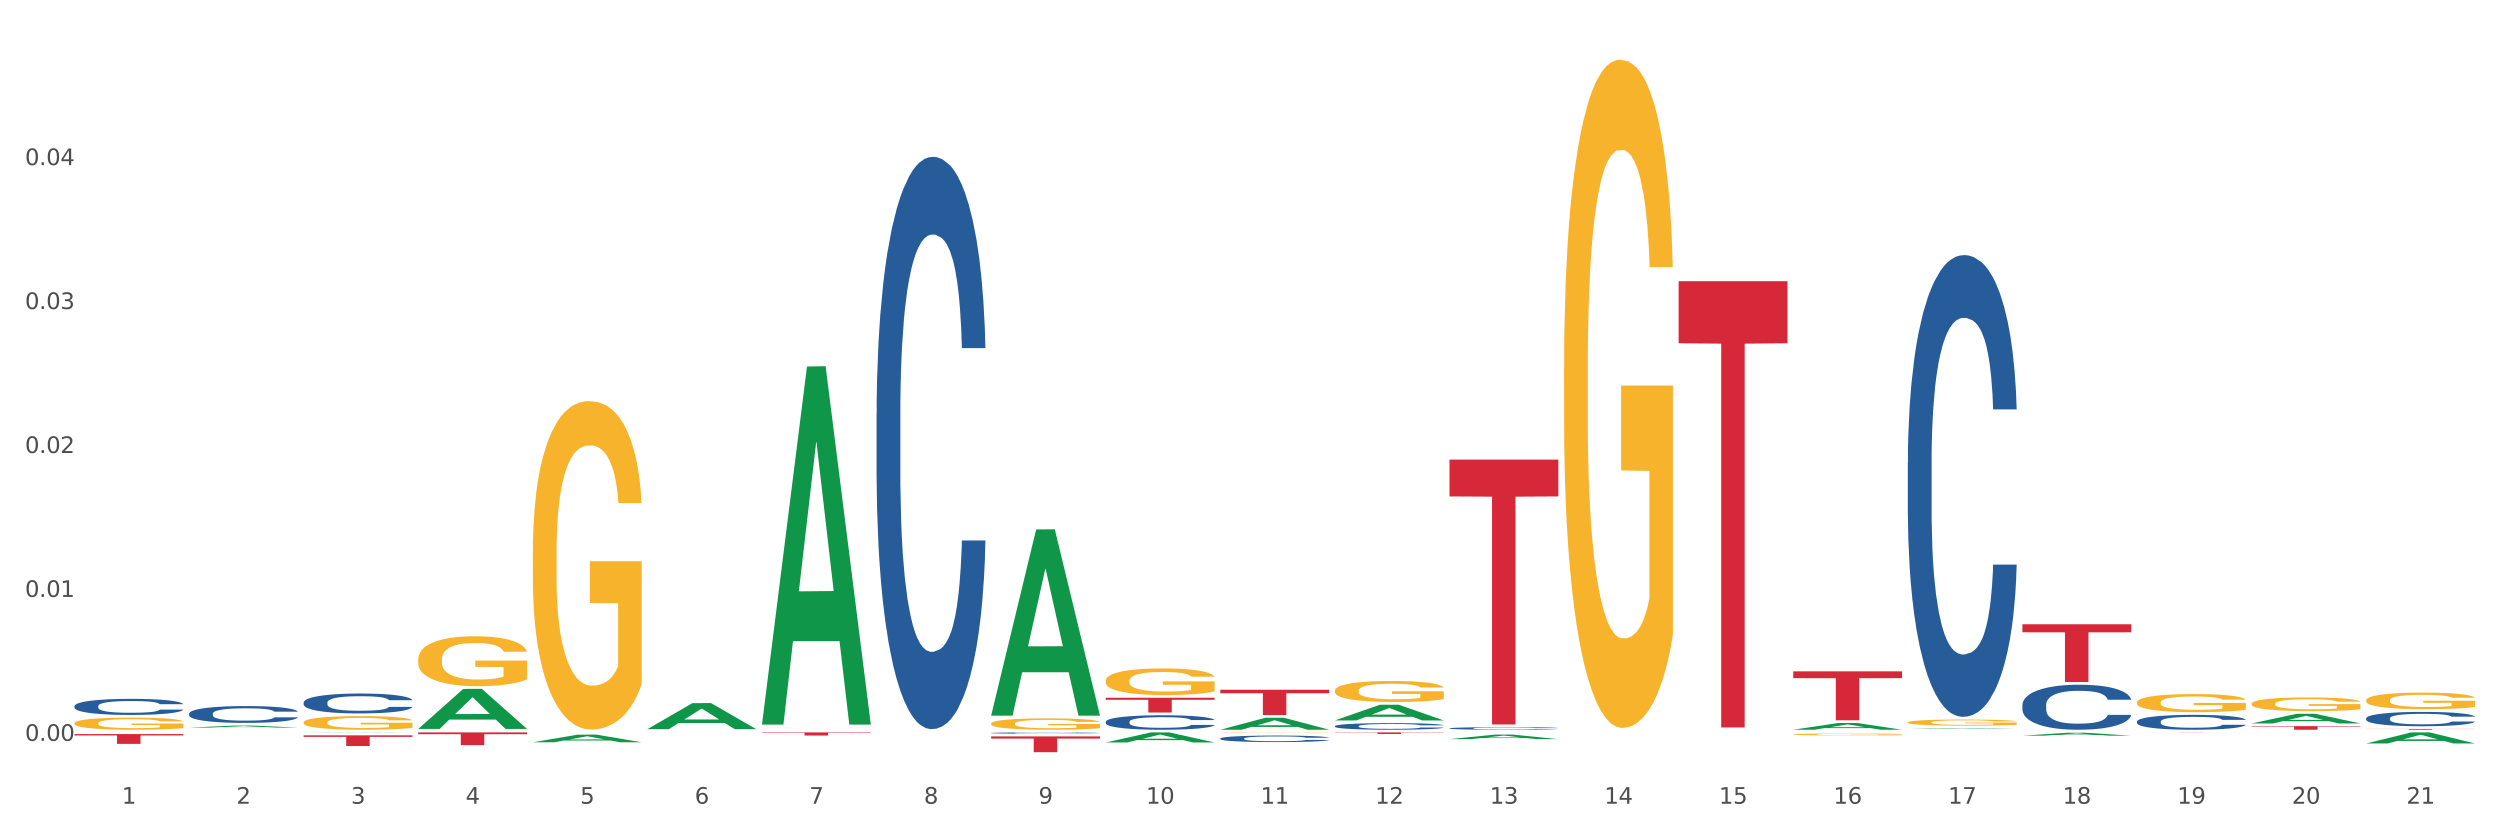 <?xml version="1.0" encoding="utf-8" standalone="no"?>
<!DOCTYPE svg PUBLIC "-//W3C//DTD SVG 1.1//EN"
  "http://www.w3.org/Graphics/SVG/1.1/DTD/svg11.dtd">
<svg xmlns:xlink="http://www.w3.org/1999/xlink" width="1080pt" height="360pt" viewBox="0 0 1080 360" xmlns="http://www.w3.org/2000/svg" version="1.1">
 <rect x="0" y="0" width="1080" height="360" fill="#333333" stroke="none"/>
 <defs>
  <style type="text/css">*{stroke-linejoin: round; stroke-linecap: butt}</style>
 </defs>
 <g id="figure_1">
  <g id="patch_1">
   <path d="M 0 360 
L 1080 360 
L 1080 0 
L 0 0 
z
" style="fill: #ffffff; stroke: #ffffff; stroke-linejoin: miter"/>
  </g>
  <g id="axes_1">
   <g id="matplotlib.axis_1">
    <g id="xtick_1">
     <g id="text_1">
      <!-- 1 -->
      <g style="fill: #4d4d4d" transform="translate(52.633 347.204) scale(0.096 -0.096)">
       <defs>
        <path id="DejaVuSans-31" d="M 794 531 
L 1825 531 
L 1825 4091 
L 703 3866 
L 703 4441 
L 1819 4666 
L 2450 4666 
L 2450 531 
L 3481 531 
L 3481 0 
L 794 0 
L 794 531 
z
" transform="scale(0.016)"/>
       </defs>
       <use xlink:href="#DejaVuSans-31"/>
      </g>
     </g>
    </g>
    <g id="xtick_2">
     <g id="text_2">
      <!-- 2 -->
      <g style="fill: #4d4d4d" transform="translate(102.133 347.204) scale(0.096 -0.096)">
       <defs>
        <path id="DejaVuSans-32" d="M 1228 531 
L 3431 531 
L 3431 0 
L 469 0 
L 469 531 
Q 828 903 1448 1529 
Q 2069 2156 2228 2338 
Q 2531 2678 2651 2914 
Q 2772 3150 2772 3378 
Q 2772 3750 2511 3984 
Q 2250 4219 1831 4219 
Q 1534 4219 1204 4116 
Q 875 4013 500 3803 
L 500 4441 
Q 881 4594 1212 4672 
Q 1544 4750 1819 4750 
Q 2544 4750 2975 4387 
Q 3406 4025 3406 3419 
Q 3406 3131 3298 2873 
Q 3191 2616 2906 2266 
Q 2828 2175 2409 1742 
Q 1991 1309 1228 531 
z
" transform="scale(0.016)"/>
       </defs>
       <use xlink:href="#DejaVuSans-32"/>
      </g>
     </g>
    </g>
    <g id="xtick_3">
     <g id="text_3">
      <!-- 3 -->
      <g style="fill: #4d4d4d" transform="translate(151.633 347.204) scale(0.096 -0.096)">
       <defs>
        <path id="DejaVuSans-33" d="M 2597 2516 
Q 3050 2419 3304 2112 
Q 3559 1806 3559 1356 
Q 3559 666 3084 287 
Q 2609 -91 1734 -91 
Q 1441 -91 1130 -33 
Q 819 25 488 141 
L 488 750 
Q 750 597 1062 519 
Q 1375 441 1716 441 
Q 2309 441 2620 675 
Q 2931 909 2931 1356 
Q 2931 1769 2642 2001 
Q 2353 2234 1838 2234 
L 1294 2234 
L 1294 2753 
L 1863 2753 
Q 2328 2753 2575 2939 
Q 2822 3125 2822 3475 
Q 2822 3834 2567 4026 
Q 2313 4219 1838 4219 
Q 1578 4219 1281 4162 
Q 984 4106 628 3988 
L 628 4550 
Q 988 4650 1302 4700 
Q 1616 4750 1894 4750 
Q 2613 4750 3031 4423 
Q 3450 4097 3450 3541 
Q 3450 3153 3228 2886 
Q 3006 2619 2597 2516 
z
" transform="scale(0.016)"/>
       </defs>
       <use xlink:href="#DejaVuSans-33"/>
      </g>
     </g>
    </g>
    <g id="xtick_4">
     <g id="text_4">
      <!-- 4 -->
      <g style="fill: #4d4d4d" transform="translate(201.133 347.204) scale(0.096 -0.096)">
       <defs>
        <path id="DejaVuSans-34" d="M 2419 4116 
L 825 1625 
L 2419 1625 
L 2419 4116 
z
M 2253 4666 
L 3047 4666 
L 3047 1625 
L 3713 1625 
L 3713 1100 
L 3047 1100 
L 3047 0 
L 2419 0 
L 2419 1100 
L 313 1100 
L 313 1709 
L 2253 4666 
z
" transform="scale(0.016)"/>
       </defs>
       <use xlink:href="#DejaVuSans-34"/>
      </g>
     </g>
    </g>
    <g id="xtick_5">
     <g id="text_5">
      <!-- 5 -->
      <g style="fill: #4d4d4d" transform="translate(250.633 347.204) scale(0.096 -0.096)">
       <defs>
        <path id="DejaVuSans-35" d="M 691 4666 
L 3169 4666 
L 3169 4134 
L 1269 4134 
L 1269 2991 
Q 1406 3038 1543 3061 
Q 1681 3084 1819 3084 
Q 2600 3084 3056 2656 
Q 3513 2228 3513 1497 
Q 3513 744 3044 326 
Q 2575 -91 1722 -91 
Q 1428 -91 1123 -41 
Q 819 9 494 109 
L 494 744 
Q 775 591 1075 516 
Q 1375 441 1709 441 
Q 2250 441 2565 725 
Q 2881 1009 2881 1497 
Q 2881 1984 2565 2268 
Q 2250 2553 1709 2553 
Q 1456 2553 1204 2497 
Q 953 2441 691 2322 
L 691 4666 
z
" transform="scale(0.016)"/>
       </defs>
       <use xlink:href="#DejaVuSans-35"/>
      </g>
     </g>
    </g>
    <g id="xtick_6">
     <g id="text_6">
      <!-- 6 -->
      <g style="fill: #4d4d4d" transform="translate(300.134 347.204) scale(0.096 -0.096)">
       <defs>
        <path id="DejaVuSans-36" d="M 2113 2584 
Q 1688 2584 1439 2293 
Q 1191 2003 1191 1497 
Q 1191 994 1439 701 
Q 1688 409 2113 409 
Q 2538 409 2786 701 
Q 3034 994 3034 1497 
Q 3034 2003 2786 2293 
Q 2538 2584 2113 2584 
z
M 3366 4563 
L 3366 3988 
Q 3128 4100 2886 4159 
Q 2644 4219 2406 4219 
Q 1781 4219 1451 3797 
Q 1122 3375 1075 2522 
Q 1259 2794 1537 2939 
Q 1816 3084 2150 3084 
Q 2853 3084 3261 2657 
Q 3669 2231 3669 1497 
Q 3669 778 3244 343 
Q 2819 -91 2113 -91 
Q 1303 -91 875 529 
Q 447 1150 447 2328 
Q 447 3434 972 4092 
Q 1497 4750 2381 4750 
Q 2619 4750 2861 4703 
Q 3103 4656 3366 4563 
z
" transform="scale(0.016)"/>
       </defs>
       <use xlink:href="#DejaVuSans-36"/>
      </g>
     </g>
    </g>
    <g id="xtick_7">
     <g id="text_7">
      <!-- 7 -->
      <g style="fill: #4d4d4d" transform="translate(349.634 347.204) scale(0.096 -0.096)">
       <defs>
        <path id="DejaVuSans-37" d="M 525 4666 
L 3525 4666 
L 3525 4397 
L 1831 0 
L 1172 0 
L 2766 4134 
L 525 4134 
L 525 4666 
z
" transform="scale(0.016)"/>
       </defs>
       <use xlink:href="#DejaVuSans-37"/>
      </g>
     </g>
    </g>
    <g id="xtick_8">
     <g id="text_8">
      <!-- 8 -->
      <g style="fill: #4d4d4d" transform="translate(399.134 347.204) scale(0.096 -0.096)">
       <defs>
        <path id="DejaVuSans-38" d="M 2034 2216 
Q 1584 2216 1326 1975 
Q 1069 1734 1069 1313 
Q 1069 891 1326 650 
Q 1584 409 2034 409 
Q 2484 409 2743 651 
Q 3003 894 3003 1313 
Q 3003 1734 2745 1975 
Q 2488 2216 2034 2216 
z
M 1403 2484 
Q 997 2584 770 2862 
Q 544 3141 544 3541 
Q 544 4100 942 4425 
Q 1341 4750 2034 4750 
Q 2731 4750 3128 4425 
Q 3525 4100 3525 3541 
Q 3525 3141 3298 2862 
Q 3072 2584 2669 2484 
Q 3125 2378 3379 2068 
Q 3634 1759 3634 1313 
Q 3634 634 3220 271 
Q 2806 -91 2034 -91 
Q 1263 -91 848 271 
Q 434 634 434 1313 
Q 434 1759 690 2068 
Q 947 2378 1403 2484 
z
M 1172 3481 
Q 1172 3119 1398 2916 
Q 1625 2713 2034 2713 
Q 2441 2713 2670 2916 
Q 2900 3119 2900 3481 
Q 2900 3844 2670 4047 
Q 2441 4250 2034 4250 
Q 1625 4250 1398 4047 
Q 1172 3844 1172 3481 
z
" transform="scale(0.016)"/>
       </defs>
       <use xlink:href="#DejaVuSans-38"/>
      </g>
     </g>
    </g>
    <g id="xtick_9">
     <g id="text_9">
      <!-- 9 -->
      <g style="fill: #4d4d4d" transform="translate(448.634 347.204) scale(0.096 -0.096)">
       <defs>
        <path id="DejaVuSans-39" d="M 703 97 
L 703 672 
Q 941 559 1184 500 
Q 1428 441 1663 441 
Q 2288 441 2617 861 
Q 2947 1281 2994 2138 
Q 2813 1869 2534 1725 
Q 2256 1581 1919 1581 
Q 1219 1581 811 2004 
Q 403 2428 403 3163 
Q 403 3881 828 4315 
Q 1253 4750 1959 4750 
Q 2769 4750 3195 4129 
Q 3622 3509 3622 2328 
Q 3622 1225 3098 567 
Q 2575 -91 1691 -91 
Q 1453 -91 1209 -44 
Q 966 3 703 97 
z
M 1959 2075 
Q 2384 2075 2632 2365 
Q 2881 2656 2881 3163 
Q 2881 3666 2632 3958 
Q 2384 4250 1959 4250 
Q 1534 4250 1286 3958 
Q 1038 3666 1038 3163 
Q 1038 2656 1286 2365 
Q 1534 2075 1959 2075 
z
" transform="scale(0.016)"/>
       </defs>
       <use xlink:href="#DejaVuSans-39"/>
      </g>
     </g>
    </g>
    <g id="xtick_10">
     <g id="text_10">
      <!-- 10 -->
      <g style="fill: #4d4d4d" transform="translate(495.079 347.204) scale(0.096 -0.096)">
       <defs>
        <path id="DejaVuSans-30" d="M 2034 4250 
Q 1547 4250 1301 3770 
Q 1056 3291 1056 2328 
Q 1056 1369 1301 889 
Q 1547 409 2034 409 
Q 2525 409 2770 889 
Q 3016 1369 3016 2328 
Q 3016 3291 2770 3770 
Q 2525 4250 2034 4250 
z
M 2034 4750 
Q 2819 4750 3233 4129 
Q 3647 3509 3647 2328 
Q 3647 1150 3233 529 
Q 2819 -91 2034 -91 
Q 1250 -91 836 529 
Q 422 1150 422 2328 
Q 422 3509 836 4129 
Q 1250 4750 2034 4750 
z
" transform="scale(0.016)"/>
       </defs>
       <use xlink:href="#DejaVuSans-31"/>
       <use xlink:href="#DejaVuSans-30" transform="translate(63.623 0)"/>
      </g>
     </g>
    </g>
    <g id="xtick_11">
     <g id="text_11">
      <!-- 11 -->
      <g style="fill: #4d4d4d" transform="translate(544.58 347.204) scale(0.096 -0.096)">
       <use xlink:href="#DejaVuSans-31"/>
       <use xlink:href="#DejaVuSans-31" transform="translate(63.623 0)"/>
      </g>
     </g>
    </g>
    <g id="xtick_12">
     <g id="text_12">
      <!-- 12 -->
      <g style="fill: #4d4d4d" transform="translate(594.08 347.204) scale(0.096 -0.096)">
       <use xlink:href="#DejaVuSans-31"/>
       <use xlink:href="#DejaVuSans-32" transform="translate(63.623 0)"/>
      </g>
     </g>
    </g>
    <g id="xtick_13">
     <g id="text_13">
      <!-- 13 -->
      <g style="fill: #4d4d4d" transform="translate(643.58 347.204) scale(0.096 -0.096)">
       <use xlink:href="#DejaVuSans-31"/>
       <use xlink:href="#DejaVuSans-33" transform="translate(63.623 0)"/>
      </g>
     </g>
    </g>
    <g id="xtick_14">
     <g id="text_14">
      <!-- 14 -->
      <g style="fill: #4d4d4d" transform="translate(693.08 347.204) scale(0.096 -0.096)">
       <use xlink:href="#DejaVuSans-31"/>
       <use xlink:href="#DejaVuSans-34" transform="translate(63.623 0)"/>
      </g>
     </g>
    </g>
    <g id="xtick_15">
     <g id="text_15">
      <!-- 15 -->
      <g style="fill: #4d4d4d" transform="translate(742.58 347.204) scale(0.096 -0.096)">
       <use xlink:href="#DejaVuSans-31"/>
       <use xlink:href="#DejaVuSans-35" transform="translate(63.623 0)"/>
      </g>
     </g>
    </g>
    <g id="xtick_16">
     <g id="text_16">
      <!-- 16 -->
      <g style="fill: #4d4d4d" transform="translate(792.08 347.204) scale(0.096 -0.096)">
       <use xlink:href="#DejaVuSans-31"/>
       <use xlink:href="#DejaVuSans-36" transform="translate(63.623 0)"/>
      </g>
     </g>
    </g>
    <g id="xtick_17">
     <g id="text_17">
      <!-- 17 -->
      <g style="fill: #4d4d4d" transform="translate(841.58 347.204) scale(0.096 -0.096)">
       <use xlink:href="#DejaVuSans-31"/>
       <use xlink:href="#DejaVuSans-37" transform="translate(63.623 0)"/>
      </g>
     </g>
    </g>
    <g id="xtick_18">
     <g id="text_18">
      <!-- 18 -->
      <g style="fill: #4d4d4d" transform="translate(891.08 347.204) scale(0.096 -0.096)">
       <use xlink:href="#DejaVuSans-31"/>
       <use xlink:href="#DejaVuSans-38" transform="translate(63.623 0)"/>
      </g>
     </g>
    </g>
    <g id="xtick_19">
     <g id="text_19">
      <!-- 19 -->
      <g style="fill: #4d4d4d" transform="translate(940.58 347.204) scale(0.096 -0.096)">
       <use xlink:href="#DejaVuSans-31"/>
       <use xlink:href="#DejaVuSans-39" transform="translate(63.623 0)"/>
      </g>
     </g>
    </g>
    <g id="xtick_20">
     <g id="text_20">
      <!-- 20 -->
      <g style="fill: #4d4d4d" transform="translate(990.08 347.204) scale(0.096 -0.096)">
       <use xlink:href="#DejaVuSans-32"/>
       <use xlink:href="#DejaVuSans-30" transform="translate(63.623 0)"/>
      </g>
     </g>
    </g>
    <g id="xtick_21">
     <g id="text_21">
      <!-- 21 -->
      <g style="fill: #4d4d4d" transform="translate(1039.58 347.204) scale(0.096 -0.096)">
       <use xlink:href="#DejaVuSans-32"/>
       <use xlink:href="#DejaVuSans-31" transform="translate(63.623 0)"/>
      </g>
     </g>
    </g>
    <g id="xtick_22"/>
    <g id="xtick_23"/>
    <g id="xtick_24"/>
    <g id="xtick_25"/>
    <g id="xtick_26"/>
    <g id="xtick_27"/>
    <g id="xtick_28"/>
    <g id="xtick_29"/>
    <g id="xtick_30"/>
    <g id="xtick_31"/>
    <g id="xtick_32"/>
    <g id="xtick_33"/>
    <g id="xtick_34"/>
    <g id="xtick_35"/>
    <g id="xtick_36"/>
    <g id="xtick_37"/>
    <g id="xtick_38"/>
    <g id="xtick_39"/>
    <g id="xtick_40"/>
    <g id="xtick_41"/>
   </g>
   <g id="matplotlib.axis_2">
    <g id="ytick_1">
     <g id="text_22">
      <!-- 0.00 -->
      <g style="fill: #4d4d4d" transform="translate(10.8 320.054) scale(0.096 -0.096)">
       <defs>
        <path id="DejaVuSans-2e" d="M 684 794 
L 1344 794 
L 1344 0 
L 684 0 
L 684 794 
z
" transform="scale(0.016)"/>
       </defs>
       <use xlink:href="#DejaVuSans-30"/>
       <use xlink:href="#DejaVuSans-2e" transform="translate(63.623 0)"/>
       <use xlink:href="#DejaVuSans-30" transform="translate(95.41 0)"/>
       <use xlink:href="#DejaVuSans-30" transform="translate(159.033 0)"/>
      </g>
     </g>
    </g>
    <g id="ytick_2">
     <g id="text_23">
      <!-- 0.01 -->
      <g style="fill: #4d4d4d" transform="translate(10.8 257.872) scale(0.096 -0.096)">
       <use xlink:href="#DejaVuSans-30"/>
       <use xlink:href="#DejaVuSans-2e" transform="translate(63.623 0)"/>
       <use xlink:href="#DejaVuSans-30" transform="translate(95.41 0)"/>
       <use xlink:href="#DejaVuSans-31" transform="translate(159.033 0)"/>
      </g>
     </g>
    </g>
    <g id="ytick_3">
     <g id="text_24">
      <!-- 0.02 -->
      <g style="fill: #4d4d4d" transform="translate(10.8 195.69) scale(0.096 -0.096)">
       <use xlink:href="#DejaVuSans-30"/>
       <use xlink:href="#DejaVuSans-2e" transform="translate(63.623 0)"/>
       <use xlink:href="#DejaVuSans-30" transform="translate(95.41 0)"/>
       <use xlink:href="#DejaVuSans-32" transform="translate(159.033 0)"/>
      </g>
     </g>
    </g>
    <g id="ytick_4">
     <g id="text_25">
      <!-- 0.03 -->
      <g style="fill: #4d4d4d" transform="translate(10.8 133.508) scale(0.096 -0.096)">
       <use xlink:href="#DejaVuSans-30"/>
       <use xlink:href="#DejaVuSans-2e" transform="translate(63.623 0)"/>
       <use xlink:href="#DejaVuSans-30" transform="translate(95.41 0)"/>
       <use xlink:href="#DejaVuSans-33" transform="translate(159.033 0)"/>
      </g>
     </g>
    </g>
    <g id="ytick_5">
     <g id="text_26">
      <!-- 0.04 -->
      <g style="fill: #4d4d4d" transform="translate(10.8 71.326) scale(0.096 -0.096)">
       <use xlink:href="#DejaVuSans-30"/>
       <use xlink:href="#DejaVuSans-2e" transform="translate(63.623 0)"/>
       <use xlink:href="#DejaVuSans-30" transform="translate(95.41 0)"/>
       <use xlink:href="#DejaVuSans-34" transform="translate(159.033 0)"/>
      </g>
     </g>
    </g>
    <g id="ytick_6"/>
    <g id="ytick_7"/>
    <g id="ytick_8"/>
    <g id="ytick_9"/>
    <g id="ytick_10"/>
   </g>
   <g id="PolyCollection_1">
    <path d="M 81.675 314.315 
L 81.723 314.314 
L 101.115 313.454 
L 109.163 313.453 
L 128.7 314.316 
L 119.392 314.316 
L 115.174 314.115 
L 95.152 314.115 
L 95.007 314.119 
L 90.935 314.316 
L 81.675 314.316 
L 81.675 314.315 
L 97.673 313.995 
L 112.653 313.995 
L 105.236 313.637 
L 105.139 313.636 
L 105.042 313.638 
L 97.625 313.995 
L 97.673 313.995 
L 81.675 314.315 
z
" clip-path="url(#pd3719888f9)" style="fill: #109648"/>
    <path d="M 131.175 316.513 
L 131.223 316.513 
L 150.615 316.407 
L 158.663 316.407 
L 178.2 316.514 
L 168.892 316.514 
L 164.674 316.489 
L 144.652 316.489 
L 144.507 316.489 
L 140.435 316.514 
L 131.175 316.514 
L 131.175 316.513 
L 147.173 316.474 
L 162.153 316.474 
L 154.736 316.43 
L 154.639 316.429 
L 154.542 316.43 
L 147.125 316.474 
L 147.173 316.474 
L 131.175 316.513 
z
" clip-path="url(#pd3719888f9)" style="fill: #109648"/>
    <path d="M 329.175 314.233 
L 329.231 314.233 
L 329.231 314.231 
L 329.342 314.229 
L 329.897 314.225 
L 330.73 314.221 
L 331.34 314.219 
L 331.951 314.218 
L 332.673 314.216 
L 333.561 314.215 
L 335.171 314.212 
L 336.17 314.211 
L 337.392 314.21 
L 339.613 314.208 
L 341.223 314.207 
L 342.888 314.206 
L 345.609 314.205 
L 347.385 314.205 
L 349.273 314.204 
L 351.549 314.204 
L 353.27 314.204 
L 357.046 314.204 
L 360.266 314.205 
L 361.82 314.205 
L 363.819 314.206 
L 364.874 314.206 
L 366.595 314.207 
L 368.372 314.208 
L 369.593 314.209 
L 371.425 314.211 
L 372.813 314.213 
L 374.09 314.216 
L 374.756 314.217 
L 375.256 314.219 
L 375.7 314.221 
L 376.144 314.224 
L 366.151 314.224 
L 365.762 314.222 
L 365.152 314.22 
L 364.263 314.218 
L 363.486 314.217 
L 362.154 314.215 
L 360.932 314.214 
L 359.655 314.214 
L 358.101 314.213 
L 356.879 314.213 
L 355.158 314.213 
L 351.771 314.213 
L 349.495 314.213 
L 347.941 314.214 
L 346.941 314.214 
L 346.053 314.215 
L 345.054 314.216 
L 343.888 314.217 
L 343.055 314.218 
L 342.222 314.219 
L 341.556 314.221 
L 340.945 314.222 
L 340.445 314.224 
L 340.057 314.226 
L 339.724 314.228 
L 339.446 314.231 
L 339.446 314.239 
L 339.557 314.241 
L 339.835 314.243 
L 340.168 314.245 
L 340.723 314.247 
L 341.223 314.249 
L 342.167 314.251 
L 343.221 314.252 
L 344.054 314.254 
L 344.887 314.254 
L 346.331 314.256 
L 347.941 314.257 
L 349.329 314.257 
L 351.216 314.258 
L 352.493 314.258 
L 353.604 314.258 
L 356.324 314.258 
L 358.267 314.258 
L 360.432 314.258 
L 362.098 314.257 
L 363.486 314.257 
L 365.041 314.256 
L 366.04 314.255 
L 366.04 314.243 
L 353.826 314.243 
L 353.826 314.235 
L 376.2 314.235 
L 376.2 314.258 
L 375.256 314.259 
L 374.201 314.26 
L 373.091 314.261 
L 371.425 314.262 
L 369.427 314.264 
L 367.65 314.264 
L 365.762 314.265 
L 363.542 314.266 
L 360.655 314.266 
L 358.878 314.266 
L 356.657 314.267 
L 354.048 314.267 
L 351.771 314.267 
L 349.551 314.266 
L 347.219 314.266 
L 344.943 314.265 
L 343.221 314.264 
L 341.5 314.263 
L 339.668 314.262 
L 338.225 314.261 
L 337.114 314.26 
L 335.893 314.259 
L 334.56 314.257 
L 333.561 314.255 
L 332.673 314.254 
L 331.729 314.252 
L 331.063 314.25 
L 330.396 314.248 
L 330.008 314.246 
L 329.564 314.244 
L 329.231 314.24 
L 329.175 314.233 
z
" clip-path="url(#pd3719888f9)" style="fill: #f7b32b"/>
    <path d="M 428.175 312.606 
L 428.231 312.601 
L 428.231 312.44 
L 428.342 312.301 
L 428.897 311.965 
L 429.73 311.688 
L 430.34 311.54 
L 430.951 311.419 
L 431.673 311.298 
L 432.561 311.173 
L 434.171 310.989 
L 435.17 310.895 
L 436.392 310.796 
L 438.613 310.653 
L 440.223 310.572 
L 441.888 310.505 
L 444.609 310.424 
L 446.385 310.389 
L 448.273 310.362 
L 450.549 310.344 
L 452.27 310.339 
L 456.046 310.353 
L 459.266 310.393 
L 460.82 310.424 
L 462.819 310.478 
L 463.874 310.514 
L 465.595 310.586 
L 467.372 310.68 
L 468.593 310.76 
L 470.425 310.913 
L 471.813 311.065 
L 473.09 311.253 
L 473.756 311.383 
L 474.256 311.504 
L 474.7 311.643 
L 475.144 311.862 
L 465.151 311.862 
L 464.762 311.706 
L 464.152 311.558 
L 463.263 311.414 
L 462.486 311.325 
L 461.154 311.213 
L 459.932 311.141 
L 458.655 311.087 
L 457.101 311.043 
L 455.879 311.02 
L 454.158 311.002 
L 450.771 311.007 
L 448.495 311.043 
L 446.941 311.087 
L 445.941 311.128 
L 445.053 311.173 
L 444.054 311.235 
L 442.888 311.329 
L 442.055 311.414 
L 441.222 311.522 
L 440.556 311.629 
L 439.945 311.755 
L 439.445 311.889 
L 439.057 312.028 
L 438.724 312.198 
L 438.446 312.481 
L 438.446 313.094 
L 438.557 313.233 
L 438.835 313.417 
L 439.168 313.556 
L 439.723 313.721 
L 440.223 313.833 
L 441.167 313.995 
L 442.221 314.129 
L 443.054 314.214 
L 443.887 314.286 
L 445.331 314.384 
L 446.941 314.465 
L 448.329 314.514 
L 450.216 314.559 
L 451.493 314.577 
L 452.604 314.586 
L 455.324 314.586 
L 457.267 314.572 
L 459.432 314.541 
L 461.098 314.501 
L 462.486 314.451 
L 464.041 314.371 
L 465.04 314.295 
L 465.04 313.358 
L 452.826 313.354 
L 452.826 312.731 
L 475.2 312.731 
L 475.2 314.559 
L 474.256 314.653 
L 473.201 314.738 
L 472.091 314.814 
L 470.425 314.908 
L 468.427 314.998 
L 466.65 315.061 
L 464.762 315.114 
L 462.542 315.164 
L 459.655 315.209 
L 457.878 315.226 
L 455.657 315.24 
L 453.048 315.244 
L 450.771 315.235 
L 448.551 315.213 
L 446.219 315.173 
L 443.943 315.114 
L 442.221 315.056 
L 440.5 314.985 
L 438.668 314.89 
L 437.225 314.801 
L 436.114 314.72 
L 434.893 314.617 
L 433.56 314.483 
L 432.561 314.362 
L 431.673 314.236 
L 430.729 314.075 
L 430.063 313.936 
L 429.396 313.762 
L 429.008 313.632 
L 428.564 313.43 
L 428.231 313.148 
L 428.175 312.606 
z
" clip-path="url(#pd3719888f9)" style="fill: #f7b32b"/>
    <path d="M 1022.175 321.174 
L 1022.223 321.169 
L 1041.615 316.411 
L 1049.663 316.407 
L 1069.2 321.183 
L 1059.892 321.183 
L 1055.674 320.071 
L 1035.652 320.071 
L 1035.507 320.089 
L 1031.435 321.183 
L 1022.175 321.183 
L 1022.175 321.174 
L 1038.173 319.407 
L 1053.153 319.403 
L 1045.736 317.425 
L 1045.639 317.416 
L 1045.542 317.429 
L 1038.125 319.403 
L 1038.173 319.407 
L 1022.175 321.174 
z
" clip-path="url(#pd3719888f9)" style="fill: #109648"/>
    <path d="M 230.175 238.844 
L 230.231 238.714 
L 230.231 234.049 
L 230.342 230.032 
L 230.897 220.312 
L 231.73 212.277 
L 232.34 208.001 
L 232.951 204.502 
L 233.673 201.003 
L 234.561 197.374 
L 236.171 192.061 
L 237.17 189.339 
L 238.392 186.488 
L 240.613 182.341 
L 242.223 180.008 
L 243.888 178.064 
L 246.609 175.732 
L 248.385 174.695 
L 250.273 173.917 
L 252.549 173.399 
L 254.27 173.269 
L 258.046 173.658 
L 261.266 174.825 
L 262.82 175.732 
L 264.819 177.287 
L 265.874 178.324 
L 267.595 180.397 
L 269.372 183.119 
L 270.593 185.451 
L 272.425 189.857 
L 273.813 194.264 
L 275.09 199.707 
L 275.756 203.465 
L 276.256 206.964 
L 276.7 210.981 
L 277.144 217.331 
L 267.151 217.331 
L 266.762 212.796 
L 266.152 208.519 
L 265.263 204.372 
L 264.486 201.78 
L 263.154 198.54 
L 261.932 196.467 
L 260.655 194.912 
L 259.101 193.616 
L 257.879 192.968 
L 256.158 192.449 
L 252.771 192.579 
L 250.495 193.616 
L 248.941 194.912 
L 247.941 196.078 
L 247.053 197.374 
L 246.054 199.188 
L 244.888 201.91 
L 244.055 204.372 
L 243.222 207.482 
L 242.556 210.592 
L 241.945 214.221 
L 241.445 218.109 
L 241.057 222.126 
L 240.724 227.051 
L 240.446 235.215 
L 240.446 252.97 
L 240.557 256.987 
L 240.835 262.301 
L 241.168 266.318 
L 241.723 271.113 
L 242.223 274.353 
L 243.167 279.018 
L 244.221 282.906 
L 245.054 285.368 
L 245.887 287.442 
L 247.331 290.293 
L 248.941 292.626 
L 250.329 294.051 
L 252.216 295.347 
L 253.493 295.865 
L 254.604 296.125 
L 257.324 296.125 
L 259.267 295.736 
L 261.432 294.829 
L 263.098 293.662 
L 264.486 292.237 
L 266.041 289.904 
L 267.04 287.701 
L 267.04 260.616 
L 254.826 260.486 
L 254.826 242.473 
L 277.2 242.473 
L 277.2 295.347 
L 276.256 298.068 
L 275.201 300.531 
L 274.091 302.734 
L 272.425 305.455 
L 270.427 308.047 
L 268.65 309.862 
L 266.762 311.417 
L 264.542 312.842 
L 261.655 314.138 
L 259.878 314.657 
L 257.657 315.045 
L 255.048 315.175 
L 252.771 314.916 
L 250.551 314.268 
L 248.219 313.101 
L 245.943 311.417 
L 244.221 309.732 
L 242.5 307.658 
L 240.668 304.937 
L 239.225 302.345 
L 238.114 300.012 
L 236.893 297.032 
L 235.56 293.144 
L 234.561 289.645 
L 233.673 286.016 
L 232.729 281.351 
L 232.063 277.333 
L 231.396 272.279 
L 231.008 268.521 
L 230.564 262.689 
L 230.231 254.525 
L 230.175 238.844 
z
" clip-path="url(#pd3719888f9)" style="fill: #f7b32b"/>
    <path d="M 131.175 312.08 
L 131.231 312.075 
L 131.231 311.881 
L 131.342 311.715 
L 131.897 311.312 
L 132.73 310.979 
L 133.34 310.801 
L 133.951 310.656 
L 134.673 310.511 
L 135.561 310.361 
L 137.171 310.141 
L 138.17 310.028 
L 139.392 309.91 
L 141.613 309.738 
L 143.223 309.641 
L 144.888 309.56 
L 147.609 309.464 
L 149.385 309.421 
L 151.273 309.389 
L 153.549 309.367 
L 155.27 309.362 
L 159.046 309.378 
L 162.266 309.426 
L 163.82 309.464 
L 165.819 309.528 
L 166.874 309.571 
L 168.595 309.657 
L 170.372 309.77 
L 171.593 309.867 
L 173.425 310.049 
L 174.813 310.232 
L 176.09 310.458 
L 176.756 310.613 
L 177.256 310.759 
L 177.7 310.925 
L 178.144 311.188 
L 168.151 311.188 
L 167.762 311 
L 167.152 310.823 
L 166.263 310.651 
L 165.486 310.544 
L 164.154 310.409 
L 162.932 310.323 
L 161.655 310.259 
L 160.101 310.205 
L 158.879 310.178 
L 157.158 310.157 
L 153.771 310.162 
L 151.495 310.205 
L 149.941 310.259 
L 148.941 310.307 
L 148.053 310.361 
L 147.054 310.436 
L 145.888 310.549 
L 145.055 310.651 
L 144.222 310.78 
L 143.556 310.909 
L 142.945 311.059 
L 142.445 311.221 
L 142.057 311.387 
L 141.724 311.591 
L 141.446 311.93 
L 141.446 312.666 
L 141.557 312.832 
L 141.835 313.052 
L 142.168 313.219 
L 142.723 313.418 
L 143.223 313.552 
L 144.167 313.745 
L 145.221 313.907 
L 146.054 314.009 
L 146.887 314.095 
L 148.331 314.213 
L 149.941 314.31 
L 151.329 314.369 
L 153.216 314.422 
L 154.493 314.444 
L 155.604 314.455 
L 158.324 314.455 
L 160.267 314.439 
L 162.432 314.401 
L 164.098 314.353 
L 165.486 314.293 
L 167.041 314.197 
L 168.04 314.105 
L 168.04 312.983 
L 155.826 312.977 
L 155.826 312.231 
L 178.2 312.231 
L 178.2 314.422 
L 177.256 314.535 
L 176.201 314.637 
L 175.091 314.729 
L 173.425 314.841 
L 171.427 314.949 
L 169.65 315.024 
L 167.762 315.089 
L 165.542 315.148 
L 162.655 315.201 
L 160.878 315.223 
L 158.657 315.239 
L 156.048 315.244 
L 153.771 315.234 
L 151.551 315.207 
L 149.219 315.158 
L 146.943 315.089 
L 145.221 315.019 
L 143.5 314.933 
L 141.668 314.82 
L 140.225 314.713 
L 139.114 314.616 
L 137.893 314.492 
L 136.56 314.331 
L 135.561 314.186 
L 134.673 314.036 
L 133.729 313.842 
L 133.063 313.676 
L 132.396 313.466 
L 132.008 313.31 
L 131.564 313.069 
L 131.231 312.73 
L 131.175 312.08 
z
" clip-path="url(#pd3719888f9)" style="fill: #f7b32b"/>
    <path d="M 32.175 312.429 
L 32.231 312.424 
L 32.231 312.252 
L 32.342 312.103 
L 32.897 311.745 
L 33.73 311.449 
L 34.34 311.291 
L 34.951 311.162 
L 35.673 311.033 
L 36.561 310.899 
L 38.171 310.703 
L 39.17 310.602 
L 40.392 310.497 
L 42.613 310.344 
L 44.223 310.258 
L 45.888 310.186 
L 48.609 310.1 
L 50.385 310.062 
L 52.273 310.033 
L 54.549 310.014 
L 56.27 310.01 
L 60.046 310.024 
L 63.266 310.067 
L 64.82 310.1 
L 66.819 310.158 
L 67.874 310.196 
L 69.595 310.272 
L 71.372 310.373 
L 72.593 310.459 
L 74.425 310.621 
L 75.813 310.784 
L 77.09 310.985 
L 77.756 311.123 
L 78.256 311.253 
L 78.7 311.401 
L 79.144 311.635 
L 69.151 311.635 
L 68.762 311.468 
L 68.152 311.31 
L 67.263 311.157 
L 66.486 311.061 
L 65.154 310.942 
L 63.932 310.865 
L 62.655 310.808 
L 61.101 310.76 
L 59.879 310.736 
L 58.158 310.717 
L 54.771 310.722 
L 52.495 310.76 
L 50.941 310.808 
L 49.941 310.851 
L 49.053 310.899 
L 48.054 310.966 
L 46.888 311.066 
L 46.055 311.157 
L 45.222 311.272 
L 44.556 311.386 
L 43.945 311.52 
L 43.445 311.664 
L 43.057 311.812 
L 42.724 311.994 
L 42.446 312.295 
L 42.446 312.95 
L 42.557 313.098 
L 42.835 313.294 
L 43.168 313.442 
L 43.723 313.619 
L 44.223 313.738 
L 45.167 313.911 
L 46.221 314.054 
L 47.054 314.145 
L 47.887 314.221 
L 49.331 314.326 
L 50.941 314.413 
L 52.329 314.465 
L 54.216 314.513 
L 55.493 314.532 
L 56.604 314.542 
L 59.324 314.542 
L 61.267 314.527 
L 63.432 314.494 
L 65.098 314.451 
L 66.486 314.398 
L 68.041 314.312 
L 69.04 314.231 
L 69.04 313.232 
L 56.826 313.227 
L 56.826 312.562 
L 79.2 312.562 
L 79.2 314.513 
L 78.256 314.613 
L 77.201 314.704 
L 76.091 314.785 
L 74.425 314.886 
L 72.427 314.981 
L 70.65 315.048 
L 68.762 315.106 
L 66.542 315.158 
L 63.655 315.206 
L 61.878 315.225 
L 59.657 315.24 
L 57.048 315.244 
L 54.771 315.235 
L 52.551 315.211 
L 50.219 315.168 
L 47.943 315.106 
L 46.221 315.044 
L 44.5 314.967 
L 42.668 314.867 
L 41.225 314.771 
L 40.114 314.685 
L 38.893 314.575 
L 37.56 314.432 
L 36.561 314.303 
L 35.673 314.169 
L 34.729 313.997 
L 34.063 313.848 
L 33.396 313.662 
L 33.008 313.523 
L 32.564 313.308 
L 32.231 313.007 
L 32.175 312.429 
z
" clip-path="url(#pd3719888f9)" style="fill: #f7b32b"/>
    <path d="M 180.675 284.832 
L 180.731 284.812 
L 180.731 284.103 
L 180.842 283.493 
L 181.397 282.016 
L 182.23 280.795 
L 182.84 280.146 
L 183.451 279.614 
L 184.173 279.082 
L 185.061 278.531 
L 186.671 277.724 
L 187.67 277.31 
L 188.892 276.877 
L 191.113 276.247 
L 192.723 275.893 
L 194.388 275.597 
L 197.109 275.243 
L 198.885 275.085 
L 200.773 274.967 
L 203.049 274.888 
L 204.77 274.869 
L 208.546 274.928 
L 211.766 275.105 
L 213.32 275.243 
L 215.319 275.479 
L 216.374 275.637 
L 218.095 275.952 
L 219.872 276.365 
L 221.093 276.72 
L 222.925 277.389 
L 224.313 278.059 
L 225.59 278.886 
L 226.256 279.457 
L 226.756 279.988 
L 227.2 280.599 
L 227.644 281.563 
L 217.651 281.563 
L 217.262 280.874 
L 216.652 280.224 
L 215.763 279.594 
L 214.986 279.201 
L 213.654 278.708 
L 212.432 278.393 
L 211.155 278.157 
L 209.601 277.96 
L 208.379 277.862 
L 206.658 277.783 
L 203.271 277.803 
L 200.995 277.96 
L 199.441 278.157 
L 198.441 278.334 
L 197.553 278.531 
L 196.554 278.807 
L 195.388 279.22 
L 194.555 279.594 
L 193.722 280.067 
L 193.056 280.54 
L 192.445 281.091 
L 191.945 281.682 
L 191.557 282.292 
L 191.224 283.04 
L 190.946 284.281 
L 190.946 286.978 
L 191.057 287.589 
L 191.335 288.396 
L 191.668 289.006 
L 192.223 289.735 
L 192.723 290.227 
L 193.667 290.936 
L 194.721 291.527 
L 195.554 291.901 
L 196.387 292.216 
L 197.831 292.649 
L 199.441 293.003 
L 200.829 293.22 
L 202.716 293.417 
L 203.993 293.496 
L 205.104 293.535 
L 207.824 293.535 
L 209.767 293.476 
L 211.932 293.338 
L 213.598 293.161 
L 214.986 292.944 
L 216.541 292.59 
L 217.54 292.255 
L 217.54 288.14 
L 205.326 288.12 
L 205.326 285.383 
L 227.7 285.383 
L 227.7 293.417 
L 226.756 293.83 
L 225.701 294.204 
L 224.591 294.539 
L 222.925 294.953 
L 220.927 295.346 
L 219.15 295.622 
L 217.262 295.858 
L 215.042 296.075 
L 212.155 296.272 
L 210.378 296.351 
L 208.157 296.41 
L 205.548 296.429 
L 203.271 296.39 
L 201.051 296.292 
L 198.719 296.114 
L 196.443 295.858 
L 194.721 295.602 
L 193 295.287 
L 191.168 294.874 
L 189.725 294.48 
L 188.614 294.126 
L 187.393 293.673 
L 186.06 293.082 
L 185.061 292.55 
L 184.173 291.999 
L 183.229 291.29 
L 182.563 290.68 
L 181.896 289.912 
L 181.508 289.341 
L 181.064 288.455 
L 180.731 287.214 
L 180.675 284.832 
z
" clip-path="url(#pd3719888f9)" style="fill: #f7b32b"/>
    <path d="M 626.175 314.635 
L 626.231 314.634 
L 626.231 314.606 
L 626.397 314.568 
L 627.009 314.497 
L 627.787 314.444 
L 629.121 314.381 
L 629.844 314.355 
L 630.789 314.325 
L 632.734 314.278 
L 634.957 314.238 
L 636.514 314.215 
L 637.681 314.201 
L 640.294 314.176 
L 641.794 314.165 
L 643.351 314.156 
L 644.685 314.15 
L 646.908 314.143 
L 648.687 314.14 
L 650.744 314.139 
L 652.467 314.14 
L 654.746 314.144 
L 658.081 314.156 
L 659.359 314.163 
L 661.082 314.175 
L 662.861 314.191 
L 664.306 314.207 
L 665.974 314.23 
L 667.697 314.261 
L 669.365 314.299 
L 670.532 314.334 
L 671.477 314.372 
L 672.311 314.417 
L 672.922 314.467 
L 673.2 314.508 
L 663.028 314.508 
L 662.75 314.471 
L 662.194 314.43 
L 661.638 314.403 
L 661.027 314.381 
L 660.082 314.356 
L 659.248 314.34 
L 657.859 314.32 
L 656.58 314.308 
L 655.524 314.301 
L 654.245 314.295 
L 651.522 314.289 
L 649.576 314.289 
L 648.353 314.291 
L 646.853 314.296 
L 645.574 314.303 
L 644.073 314.315 
L 642.906 314.328 
L 641.739 314.346 
L 641.072 314.358 
L 640.071 314.38 
L 639.404 314.398 
L 638.515 314.429 
L 638.015 314.452 
L 637.125 314.509 
L 636.736 314.552 
L 636.569 314.581 
L 636.458 314.613 
L 636.458 314.771 
L 636.792 314.841 
L 637.07 314.872 
L 637.514 314.906 
L 638.348 314.95 
L 639.571 314.994 
L 640.849 315.025 
L 641.906 315.044 
L 642.906 315.059 
L 643.907 315.07 
L 645.13 315.08 
L 646.13 315.086 
L 647.631 315.092 
L 649.41 315.095 
L 650.799 315.095 
L 653.634 315.09 
L 654.913 315.085 
L 656.135 315.078 
L 657.469 315.067 
L 658.526 315.055 
L 659.137 315.045 
L 660.138 315.026 
L 660.916 315.006 
L 661.583 314.983 
L 662.027 314.963 
L 662.528 314.932 
L 662.917 314.898 
L 663.028 314.88 
L 673.2 314.88 
L 672.978 314.916 
L 672.589 314.952 
L 671.81 314.999 
L 671.199 315.026 
L 670.254 315.06 
L 669.253 315.088 
L 667.864 315.119 
L 666.585 315.142 
L 665.251 315.163 
L 663.806 315.181 
L 661.194 315.206 
L 660.249 315.213 
L 658.248 315.225 
L 656.691 315.232 
L 654.412 315.239 
L 652.078 315.243 
L 649.632 315.244 
L 647.464 315.242 
L 645.074 315.236 
L 643.573 315.23 
L 641.906 315.221 
L 639.96 315.207 
L 638.126 315.19 
L 636.403 315.17 
L 634.791 315.146 
L 633.29 315.12 
L 631.344 315.077 
L 629.899 315.034 
L 628.843 314.995 
L 628.12 314.962 
L 627.398 314.919 
L 627.009 314.89 
L 626.397 314.819 
L 626.175 314.754 
L 626.175 314.635 
z
" clip-path="url(#pd3719888f9)" style="fill: #255c99"/>
    <path d="M 824.175 199.826 
L 824.231 199.644 
L 824.231 194.543 
L 824.397 187.62 
L 825.009 174.868 
L 825.787 165.212 
L 827.121 153.917 
L 827.844 149.181 
L 828.789 143.898 
L 830.734 135.336 
L 832.957 128.049 
L 834.514 124.041 
L 835.681 121.49 
L 838.294 116.936 
L 839.794 114.932 
L 841.351 113.292 
L 842.685 112.199 
L 844.908 110.924 
L 846.687 110.378 
L 848.744 110.195 
L 850.467 110.378 
L 852.746 111.106 
L 856.081 113.292 
L 857.359 114.568 
L 859.082 116.754 
L 860.861 119.668 
L 862.306 122.583 
L 863.974 126.773 
L 865.697 132.239 
L 867.365 139.161 
L 868.532 145.537 
L 869.477 152.278 
L 870.311 160.476 
L 870.922 169.402 
L 871.2 176.872 
L 861.028 176.872 
L 860.75 170.131 
L 860.194 162.844 
L 859.638 157.925 
L 859.027 153.917 
L 858.082 149.363 
L 857.248 146.448 
L 855.859 142.987 
L 854.58 140.801 
L 853.524 139.526 
L 852.245 138.433 
L 849.522 137.34 
L 847.576 137.34 
L 846.353 137.704 
L 844.853 138.615 
L 843.574 139.89 
L 842.073 142.076 
L 840.906 144.444 
L 839.739 147.541 
L 839.072 149.727 
L 838.071 153.735 
L 837.404 157.014 
L 836.515 162.662 
L 836.015 166.67 
L 835.125 177.054 
L 834.736 184.705 
L 834.569 189.988 
L 834.458 195.818 
L 834.458 224.237 
L 834.792 236.99 
L 835.07 242.455 
L 835.514 248.649 
L 836.348 256.664 
L 837.571 264.498 
L 838.849 270.145 
L 839.906 273.607 
L 840.906 276.157 
L 841.907 278.161 
L 843.13 279.983 
L 844.13 281.076 
L 845.631 282.169 
L 847.41 282.716 
L 848.799 282.716 
L 851.634 281.805 
L 852.913 280.894 
L 854.135 279.619 
L 855.469 277.615 
L 856.526 275.429 
L 857.137 273.789 
L 858.138 270.328 
L 858.916 266.684 
L 859.583 262.494 
L 860.027 258.851 
L 860.528 253.385 
L 860.917 247.191 
L 861.028 243.912 
L 871.2 243.912 
L 870.978 250.47 
L 870.589 256.847 
L 869.81 265.409 
L 869.199 270.328 
L 868.254 276.339 
L 867.253 281.44 
L 865.864 287.088 
L 864.585 291.278 
L 863.251 294.921 
L 861.806 298.2 
L 859.194 302.755 
L 858.249 304.03 
L 856.248 306.216 
L 854.691 307.491 
L 852.412 308.767 
L 850.078 309.495 
L 847.632 309.678 
L 845.464 309.313 
L 843.074 308.22 
L 841.573 307.127 
L 839.906 305.487 
L 837.96 302.937 
L 836.126 299.84 
L 834.403 296.197 
L 832.791 292.007 
L 831.29 287.27 
L 829.344 279.436 
L 827.899 271.785 
L 826.843 264.68 
L 826.12 258.668 
L 825.398 251.017 
L 825.009 245.734 
L 824.397 232.982 
L 824.175 221.14 
L 824.175 199.826 
z
" clip-path="url(#pd3719888f9)" style="fill: #255c99"/>
    <path d="M 576.675 311.215 
L 576.723 311.209 
L 596.115 304.442 
L 604.163 304.436 
L 623.7 311.228 
L 614.392 311.228 
L 610.174 309.646 
L 590.152 309.646 
L 590.007 309.672 
L 585.935 311.228 
L 576.675 311.228 
L 576.675 311.215 
L 592.673 308.703 
L 607.653 308.696 
L 600.236 305.884 
L 600.139 305.871 
L 600.042 305.89 
L 592.625 308.696 
L 592.673 308.703 
L 576.675 311.215 
z
" clip-path="url(#pd3719888f9)" style="fill: #109648"/>
    <path d="M 428.175 309.026 
L 428.223 308.95 
L 447.615 228.726 
L 455.663 228.65 
L 475.2 309.177 
L 465.892 309.177 
L 461.674 290.425 
L 441.652 290.425 
L 441.507 290.727 
L 437.435 309.177 
L 428.175 309.177 
L 428.175 309.026 
L 444.173 279.234 
L 459.153 279.159 
L 451.736 245.814 
L 451.639 245.663 
L 451.542 245.89 
L 444.125 279.159 
L 444.173 279.234 
L 428.175 309.026 
z
" clip-path="url(#pd3719888f9)" style="fill: #109648"/>
    <path d="M 477.675 320.749 
L 477.723 320.745 
L 497.115 316.411 
L 505.163 316.407 
L 524.7 320.757 
L 515.392 320.757 
L 511.174 319.744 
L 491.152 319.744 
L 491.007 319.76 
L 486.935 320.757 
L 477.675 320.757 
L 477.675 320.749 
L 493.673 319.139 
L 508.653 319.135 
L 501.236 317.334 
L 501.139 317.326 
L 501.042 317.338 
L 493.625 319.135 
L 493.673 319.139 
L 477.675 320.749 
z
" clip-path="url(#pd3719888f9)" style="fill: #109648"/>
    <path d="M 527.175 315.235 
L 527.223 315.23 
L 546.615 310.075 
L 554.663 310.071 
L 574.2 315.244 
L 564.892 315.244 
L 560.674 314.04 
L 540.652 314.04 
L 540.507 314.059 
L 536.435 315.244 
L 527.175 315.244 
L 527.175 315.235 
L 543.173 313.321 
L 558.153 313.316 
L 550.736 311.173 
L 550.639 311.164 
L 550.542 311.178 
L 543.125 313.316 
L 543.173 313.321 
L 527.175 315.235 
z
" clip-path="url(#pd3719888f9)" style="fill: #109648"/>
    <path d="M 180.675 314.877 
L 180.723 314.861 
L 200.115 297.608 
L 208.163 297.592 
L 227.7 314.909 
L 218.392 314.909 
L 214.174 310.877 
L 194.152 310.877 
L 194.007 310.942 
L 189.935 314.909 
L 180.675 314.909 
L 180.675 314.877 
L 196.673 308.47 
L 211.653 308.454 
L 204.236 301.283 
L 204.139 301.251 
L 204.042 301.299 
L 196.625 308.454 
L 196.673 308.47 
L 180.675 314.877 
z
" clip-path="url(#pd3719888f9)" style="fill: #109648"/>
    <path d="M 576.675 313.673 
L 576.731 313.67 
L 576.731 313.597 
L 576.897 313.498 
L 577.509 313.316 
L 578.287 313.178 
L 579.621 313.016 
L 580.344 312.948 
L 581.289 312.873 
L 583.234 312.75 
L 585.457 312.646 
L 587.014 312.589 
L 588.181 312.552 
L 590.794 312.487 
L 592.294 312.459 
L 593.851 312.435 
L 595.185 312.419 
L 597.408 312.401 
L 599.187 312.393 
L 601.244 312.391 
L 602.967 312.393 
L 605.246 312.404 
L 608.581 312.435 
L 609.859 312.453 
L 611.582 312.485 
L 613.361 312.526 
L 614.806 312.568 
L 616.474 312.628 
L 618.197 312.706 
L 619.865 312.805 
L 621.032 312.896 
L 621.977 312.993 
L 622.811 313.11 
L 623.422 313.238 
L 623.7 313.345 
L 613.528 313.345 
L 613.25 313.248 
L 612.694 313.144 
L 612.138 313.074 
L 611.527 313.016 
L 610.582 312.951 
L 609.748 312.909 
L 608.359 312.86 
L 607.08 312.829 
L 606.024 312.81 
L 604.745 312.795 
L 602.022 312.779 
L 600.076 312.779 
L 598.853 312.784 
L 597.353 312.797 
L 596.074 312.816 
L 594.573 312.847 
L 593.406 312.881 
L 592.239 312.925 
L 591.572 312.956 
L 590.571 313.014 
L 589.904 313.061 
L 589.015 313.141 
L 588.515 313.199 
L 587.625 313.347 
L 587.236 313.457 
L 587.069 313.532 
L 586.958 313.616 
L 586.958 314.022 
L 587.292 314.205 
L 587.57 314.283 
L 588.014 314.371 
L 588.848 314.486 
L 590.071 314.598 
L 591.349 314.679 
L 592.406 314.728 
L 593.406 314.765 
L 594.407 314.794 
L 595.63 314.82 
L 596.63 314.835 
L 598.131 314.851 
L 599.91 314.859 
L 601.299 314.859 
L 604.134 314.846 
L 605.413 314.833 
L 606.635 314.814 
L 607.969 314.786 
L 609.026 314.754 
L 609.637 314.731 
L 610.638 314.681 
L 611.416 314.629 
L 612.083 314.569 
L 612.527 314.517 
L 613.028 314.439 
L 613.417 314.35 
L 613.528 314.304 
L 623.7 314.304 
L 623.478 314.397 
L 623.089 314.489 
L 622.31 314.611 
L 621.699 314.681 
L 620.754 314.767 
L 619.753 314.84 
L 618.364 314.921 
L 617.085 314.981 
L 615.751 315.033 
L 614.306 315.08 
L 611.694 315.145 
L 610.749 315.164 
L 608.748 315.195 
L 607.191 315.213 
L 604.912 315.231 
L 602.578 315.242 
L 600.132 315.244 
L 597.964 315.239 
L 595.574 315.224 
L 594.073 315.208 
L 592.406 315.184 
L 590.46 315.148 
L 588.626 315.104 
L 586.903 315.052 
L 585.291 314.992 
L 583.79 314.924 
L 581.844 314.812 
L 580.399 314.702 
L 579.343 314.601 
L 578.62 314.515 
L 577.898 314.405 
L 577.509 314.33 
L 576.897 314.147 
L 576.675 313.978 
L 576.675 313.673 
z
" clip-path="url(#pd3719888f9)" style="fill: #255c99"/>
    <path d="M 873.675 304.535 
L 873.731 304.517 
L 873.731 304.02 
L 873.897 303.345 
L 874.509 302.102 
L 875.287 301.16 
L 876.621 300.059 
L 877.344 299.597 
L 878.289 299.082 
L 880.234 298.247 
L 882.457 297.537 
L 884.014 297.146 
L 885.181 296.898 
L 887.794 296.454 
L 889.294 296.258 
L 890.851 296.098 
L 892.185 295.992 
L 894.408 295.868 
L 896.187 295.814 
L 898.244 295.796 
L 899.967 295.814 
L 902.246 295.885 
L 905.581 296.098 
L 906.859 296.223 
L 908.582 296.436 
L 910.361 296.72 
L 911.806 297.004 
L 913.474 297.413 
L 915.197 297.946 
L 916.865 298.62 
L 918.032 299.242 
L 918.977 299.899 
L 919.811 300.698 
L 920.422 301.569 
L 920.7 302.297 
L 910.528 302.297 
L 910.25 301.64 
L 909.694 300.929 
L 909.138 300.45 
L 908.527 300.059 
L 907.582 299.615 
L 906.748 299.331 
L 905.359 298.993 
L 904.08 298.78 
L 903.024 298.656 
L 901.745 298.549 
L 899.022 298.443 
L 897.076 298.443 
L 895.853 298.478 
L 894.353 298.567 
L 893.074 298.691 
L 891.573 298.905 
L 890.406 299.135 
L 889.239 299.437 
L 888.572 299.651 
L 887.571 300.041 
L 886.904 300.361 
L 886.015 300.912 
L 885.515 301.302 
L 884.625 302.315 
L 884.236 303.061 
L 884.069 303.576 
L 883.958 304.144 
L 883.958 306.915 
L 884.292 308.158 
L 884.57 308.691 
L 885.014 309.295 
L 885.848 310.076 
L 887.071 310.84 
L 888.349 311.39 
L 889.406 311.728 
L 890.406 311.976 
L 891.407 312.172 
L 892.63 312.349 
L 893.63 312.456 
L 895.131 312.563 
L 896.91 312.616 
L 898.299 312.616 
L 901.134 312.527 
L 902.413 312.438 
L 903.635 312.314 
L 904.969 312.118 
L 906.026 311.905 
L 906.637 311.746 
L 907.638 311.408 
L 908.416 311.053 
L 909.083 310.644 
L 909.527 310.289 
L 910.028 309.756 
L 910.417 309.152 
L 910.528 308.833 
L 920.7 308.833 
L 920.478 309.472 
L 920.089 310.094 
L 919.31 310.929 
L 918.699 311.408 
L 917.754 311.994 
L 916.753 312.491 
L 915.364 313.042 
L 914.085 313.451 
L 912.751 313.806 
L 911.306 314.125 
L 908.694 314.569 
L 907.749 314.694 
L 905.748 314.907 
L 904.191 315.031 
L 901.912 315.156 
L 899.578 315.227 
L 897.132 315.244 
L 894.964 315.209 
L 892.574 315.102 
L 891.073 314.996 
L 889.406 314.836 
L 887.46 314.587 
L 885.626 314.285 
L 883.903 313.93 
L 882.291 313.522 
L 880.79 313.06 
L 878.844 312.296 
L 877.399 311.55 
L 876.343 310.857 
L 875.62 310.271 
L 874.898 309.525 
L 874.509 309.01 
L 873.897 307.767 
L 873.675 306.613 
L 873.675 304.535 
z
" clip-path="url(#pd3719888f9)" style="fill: #255c99"/>
    <path d="M 527.175 319.027 
L 527.231 319.025 
L 527.231 318.953 
L 527.397 318.855 
L 528.009 318.675 
L 528.787 318.538 
L 530.121 318.378 
L 530.844 318.311 
L 531.789 318.237 
L 533.734 318.116 
L 535.957 318.013 
L 537.514 317.956 
L 538.681 317.92 
L 541.294 317.855 
L 542.794 317.827 
L 544.351 317.804 
L 545.685 317.788 
L 547.908 317.77 
L 549.687 317.763 
L 551.744 317.76 
L 553.467 317.763 
L 555.746 317.773 
L 559.081 317.804 
L 560.359 317.822 
L 562.082 317.853 
L 563.861 317.894 
L 565.306 317.935 
L 566.974 317.995 
L 568.697 318.072 
L 570.365 318.17 
L 571.532 318.26 
L 572.477 318.355 
L 573.311 318.471 
L 573.922 318.597 
L 574.2 318.703 
L 564.028 318.703 
L 563.75 318.608 
L 563.194 318.505 
L 562.638 318.435 
L 562.027 318.378 
L 561.082 318.314 
L 560.248 318.273 
L 558.859 318.224 
L 557.58 318.193 
L 556.524 318.175 
L 555.245 318.159 
L 552.522 318.144 
L 550.576 318.144 
L 549.353 318.149 
L 547.853 318.162 
L 546.574 318.18 
L 545.073 318.211 
L 543.906 318.244 
L 542.739 318.288 
L 542.072 318.319 
L 541.071 318.376 
L 540.404 318.422 
L 539.515 318.502 
L 539.015 318.559 
L 538.125 318.705 
L 537.736 318.814 
L 537.569 318.888 
L 537.458 318.971 
L 537.458 319.373 
L 537.792 319.553 
L 538.07 319.63 
L 538.514 319.718 
L 539.348 319.831 
L 540.571 319.942 
L 541.849 320.022 
L 542.906 320.071 
L 543.906 320.107 
L 544.907 320.135 
L 546.13 320.161 
L 547.13 320.176 
L 548.631 320.192 
L 550.41 320.199 
L 551.799 320.199 
L 554.634 320.187 
L 555.913 320.174 
L 557.135 320.156 
L 558.469 320.127 
L 559.526 320.096 
L 560.137 320.073 
L 561.138 320.024 
L 561.916 319.973 
L 562.583 319.913 
L 563.027 319.862 
L 563.528 319.785 
L 563.917 319.697 
L 564.028 319.651 
L 574.2 319.651 
L 573.978 319.743 
L 573.589 319.834 
L 572.81 319.955 
L 572.199 320.024 
L 571.254 320.109 
L 570.253 320.181 
L 568.864 320.261 
L 567.585 320.32 
L 566.251 320.372 
L 564.806 320.418 
L 562.194 320.483 
L 561.249 320.501 
L 559.248 320.532 
L 557.691 320.55 
L 555.412 320.568 
L 553.078 320.578 
L 550.632 320.581 
L 548.464 320.575 
L 546.074 320.56 
L 544.573 320.545 
L 542.906 320.521 
L 540.96 320.485 
L 539.126 320.442 
L 537.403 320.39 
L 535.791 320.331 
L 534.29 320.264 
L 532.344 320.153 
L 530.899 320.045 
L 529.843 319.944 
L 529.12 319.859 
L 528.398 319.751 
L 528.009 319.677 
L 527.397 319.496 
L 527.175 319.329 
L 527.175 319.027 
z
" clip-path="url(#pd3719888f9)" style="fill: #255c99"/>
    <path d="M 923.175 311.709 
L 923.231 311.703 
L 923.231 311.539 
L 923.397 311.316 
L 924.009 310.906 
L 924.787 310.595 
L 926.121 310.232 
L 926.844 310.079 
L 927.789 309.909 
L 929.734 309.634 
L 931.957 309.399 
L 933.514 309.27 
L 934.681 309.188 
L 937.294 309.042 
L 938.794 308.977 
L 940.351 308.924 
L 941.685 308.889 
L 943.908 308.848 
L 945.687 308.831 
L 947.744 308.825 
L 949.467 308.831 
L 951.746 308.854 
L 955.081 308.924 
L 956.359 308.965 
L 958.082 309.036 
L 959.861 309.13 
L 961.306 309.223 
L 962.974 309.358 
L 964.697 309.534 
L 966.365 309.757 
L 967.532 309.962 
L 968.477 310.179 
L 969.311 310.443 
L 969.922 310.73 
L 970.2 310.97 
L 960.028 310.97 
L 959.75 310.754 
L 959.194 310.519 
L 958.638 310.361 
L 958.027 310.232 
L 957.082 310.085 
L 956.248 309.991 
L 954.859 309.88 
L 953.58 309.81 
L 952.524 309.769 
L 951.245 309.733 
L 948.522 309.698 
L 946.576 309.698 
L 945.353 309.71 
L 943.853 309.739 
L 942.574 309.78 
L 941.073 309.851 
L 939.906 309.927 
L 938.739 310.027 
L 938.072 310.097 
L 937.071 310.226 
L 936.404 310.331 
L 935.515 310.513 
L 935.015 310.642 
L 934.125 310.976 
L 933.736 311.223 
L 933.569 311.393 
L 933.458 311.58 
L 933.458 312.495 
L 933.792 312.905 
L 934.07 313.081 
L 934.514 313.28 
L 935.348 313.538 
L 936.571 313.79 
L 937.849 313.972 
L 938.906 314.084 
L 939.906 314.166 
L 940.907 314.23 
L 942.13 314.289 
L 943.13 314.324 
L 944.631 314.359 
L 946.41 314.377 
L 947.799 314.377 
L 950.634 314.347 
L 951.913 314.318 
L 953.135 314.277 
L 954.469 314.213 
L 955.526 314.142 
L 956.137 314.089 
L 957.138 313.978 
L 957.916 313.861 
L 958.583 313.726 
L 959.027 313.609 
L 959.528 313.433 
L 959.917 313.233 
L 960.028 313.128 
L 970.2 313.128 
L 969.978 313.339 
L 969.589 313.544 
L 968.81 313.82 
L 968.199 313.978 
L 967.254 314.171 
L 966.253 314.336 
L 964.864 314.517 
L 963.585 314.652 
L 962.251 314.769 
L 960.806 314.875 
L 958.194 315.022 
L 957.249 315.063 
L 955.248 315.133 
L 953.691 315.174 
L 951.412 315.215 
L 949.078 315.238 
L 946.632 315.244 
L 944.464 315.233 
L 942.074 315.197 
L 940.573 315.162 
L 938.906 315.11 
L 936.96 315.027 
L 935.126 314.928 
L 933.403 314.811 
L 931.791 314.676 
L 930.29 314.523 
L 928.344 314.271 
L 926.899 314.025 
L 925.843 313.796 
L 925.12 313.603 
L 924.398 313.357 
L 924.009 313.187 
L 923.397 312.776 
L 923.175 312.395 
L 923.175 311.709 
z
" clip-path="url(#pd3719888f9)" style="fill: #255c99"/>
    <path d="M 527.175 297.97 
L 574.2 297.97 
L 574.2 299.49 
L 555.702 299.5 
L 555.702 308.908 
L 545.562 308.908 
L 545.562 299.5 
L 527.175 299.49 
L 527.175 297.98 
L 527.175 297.97 
z
" clip-path="url(#pd3719888f9)" style="fill: #d62839"/>
    <path d="M 576.675 316.407 
L 623.7 316.407 
L 623.7 316.503 
L 605.202 316.504 
L 605.202 317.101 
L 595.062 317.101 
L 595.062 316.504 
L 576.675 316.503 
L 576.675 316.408 
L 576.675 316.407 
z
" clip-path="url(#pd3719888f9)" style="fill: #d62839"/>
    <path d="M 1022.175 310.325 
L 1022.231 310.32 
L 1022.231 310.161 
L 1022.397 309.946 
L 1023.009 309.55 
L 1023.787 309.25 
L 1025.121 308.899 
L 1025.844 308.752 
L 1026.789 308.588 
L 1028.734 308.322 
L 1030.957 308.095 
L 1032.514 307.971 
L 1033.681 307.892 
L 1036.294 307.75 
L 1037.794 307.688 
L 1039.351 307.637 
L 1040.685 307.603 
L 1042.908 307.563 
L 1044.687 307.546 
L 1046.744 307.541 
L 1048.467 307.546 
L 1050.746 307.569 
L 1054.081 307.637 
L 1055.359 307.677 
L 1057.082 307.745 
L 1058.861 307.835 
L 1060.306 307.926 
L 1061.974 308.056 
L 1063.697 308.226 
L 1065.365 308.441 
L 1066.532 308.639 
L 1067.477 308.848 
L 1068.311 309.103 
L 1068.922 309.38 
L 1069.2 309.612 
L 1059.028 309.612 
L 1058.75 309.403 
L 1058.194 309.176 
L 1057.638 309.024 
L 1057.027 308.899 
L 1056.082 308.758 
L 1055.248 308.667 
L 1053.859 308.56 
L 1052.58 308.492 
L 1051.524 308.452 
L 1050.245 308.418 
L 1047.522 308.384 
L 1045.576 308.384 
L 1044.353 308.395 
L 1042.853 308.424 
L 1041.574 308.463 
L 1040.073 308.531 
L 1038.906 308.605 
L 1037.739 308.701 
L 1037.072 308.769 
L 1036.071 308.893 
L 1035.404 308.995 
L 1034.515 309.171 
L 1034.015 309.295 
L 1033.125 309.618 
L 1032.736 309.856 
L 1032.569 310.02 
L 1032.458 310.201 
L 1032.458 311.084 
L 1032.792 311.48 
L 1033.07 311.65 
L 1033.514 311.842 
L 1034.348 312.091 
L 1035.571 312.334 
L 1036.849 312.51 
L 1037.906 312.617 
L 1038.906 312.697 
L 1039.907 312.759 
L 1041.13 312.815 
L 1042.13 312.849 
L 1043.631 312.883 
L 1045.41 312.9 
L 1046.799 312.9 
L 1049.634 312.872 
L 1050.912 312.844 
L 1052.135 312.804 
L 1053.469 312.742 
L 1054.526 312.674 
L 1055.137 312.623 
L 1056.138 312.515 
L 1056.916 312.402 
L 1057.583 312.272 
L 1058.027 312.159 
L 1058.528 311.989 
L 1058.917 311.797 
L 1059.028 311.695 
L 1069.2 311.695 
L 1068.978 311.899 
L 1068.589 312.097 
L 1067.81 312.363 
L 1067.199 312.515 
L 1066.254 312.702 
L 1065.253 312.861 
L 1063.864 313.036 
L 1062.585 313.166 
L 1061.251 313.279 
L 1059.806 313.381 
L 1057.194 313.523 
L 1056.249 313.562 
L 1054.248 313.63 
L 1052.691 313.67 
L 1050.412 313.71 
L 1048.078 313.732 
L 1045.632 313.738 
L 1043.464 313.727 
L 1041.074 313.693 
L 1039.573 313.659 
L 1037.906 313.608 
L 1035.96 313.528 
L 1034.126 313.432 
L 1032.403 313.319 
L 1030.791 313.189 
L 1029.29 313.042 
L 1027.344 312.798 
L 1025.899 312.561 
L 1024.843 312.34 
L 1024.12 312.153 
L 1023.398 311.916 
L 1023.009 311.751 
L 1022.397 311.355 
L 1022.175 310.987 
L 1022.175 310.325 
z
" clip-path="url(#pd3719888f9)" style="fill: #255c99"/>
    <path d="M 428.175 316.652 
L 428.231 316.651 
L 428.231 316.637 
L 428.397 316.619 
L 429.009 316.584 
L 429.787 316.557 
L 431.121 316.526 
L 431.844 316.513 
L 432.789 316.499 
L 434.734 316.476 
L 436.957 316.456 
L 438.514 316.445 
L 439.681 316.438 
L 442.294 316.425 
L 443.794 316.42 
L 445.351 316.415 
L 446.685 316.412 
L 448.908 316.409 
L 450.687 316.407 
L 452.744 316.407 
L 454.467 316.407 
L 456.746 316.409 
L 460.081 316.415 
L 461.359 316.419 
L 463.082 316.425 
L 464.861 316.433 
L 466.306 316.441 
L 467.974 316.452 
L 469.697 316.467 
L 471.365 316.486 
L 472.532 316.504 
L 473.477 316.522 
L 474.311 316.544 
L 474.922 316.569 
L 475.2 316.589 
L 465.028 316.589 
L 464.75 316.571 
L 464.194 316.551 
L 463.638 316.537 
L 463.027 316.526 
L 462.082 316.514 
L 461.248 316.506 
L 459.859 316.497 
L 458.58 316.491 
L 457.524 316.487 
L 456.245 316.484 
L 453.522 316.481 
L 451.576 316.481 
L 450.353 316.482 
L 448.853 316.485 
L 447.574 316.488 
L 446.073 316.494 
L 444.906 316.501 
L 443.739 316.509 
L 443.072 316.515 
L 442.071 316.526 
L 441.404 316.535 
L 440.515 316.55 
L 440.015 316.561 
L 439.125 316.59 
L 438.736 316.611 
L 438.569 316.625 
L 438.458 316.641 
L 438.458 316.719 
L 438.792 316.753 
L 439.07 316.768 
L 439.514 316.785 
L 440.348 316.807 
L 441.571 316.829 
L 442.849 316.844 
L 443.906 316.854 
L 444.906 316.86 
L 445.907 316.866 
L 447.13 316.871 
L 448.13 316.874 
L 449.631 316.877 
L 451.41 316.878 
L 452.799 316.878 
L 455.634 316.876 
L 456.913 316.873 
L 458.135 316.87 
L 459.469 316.864 
L 460.526 316.858 
L 461.137 316.854 
L 462.137 316.845 
L 462.916 316.835 
L 463.583 316.823 
L 464.027 316.813 
L 464.528 316.798 
L 464.917 316.781 
L 465.028 316.772 
L 475.2 316.772 
L 474.978 316.79 
L 474.589 316.808 
L 473.81 316.831 
L 473.199 316.845 
L 472.254 316.861 
L 471.253 316.875 
L 469.864 316.89 
L 468.585 316.902 
L 467.251 316.912 
L 465.806 316.921 
L 463.194 316.933 
L 462.249 316.937 
L 460.248 316.943 
L 458.691 316.946 
L 456.412 316.95 
L 454.078 316.952 
L 451.632 316.952 
L 449.464 316.951 
L 447.074 316.948 
L 445.573 316.945 
L 443.906 316.941 
L 441.96 316.934 
L 440.126 316.925 
L 438.403 316.915 
L 436.791 316.904 
L 435.29 316.891 
L 433.344 316.869 
L 431.899 316.849 
L 430.843 316.829 
L 430.12 316.813 
L 429.398 316.792 
L 429.009 316.777 
L 428.397 316.742 
L 428.175 316.71 
L 428.175 316.652 
z
" clip-path="url(#pd3719888f9)" style="fill: #255c99"/>
    <path d="M 32.175 305.025 
L 32.231 305.018 
L 32.231 304.841 
L 32.397 304.6 
L 33.009 304.156 
L 33.787 303.82 
L 35.121 303.427 
L 35.844 303.262 
L 36.789 303.078 
L 38.734 302.781 
L 40.957 302.527 
L 42.514 302.387 
L 43.681 302.299 
L 46.294 302.14 
L 47.794 302.071 
L 49.351 302.013 
L 50.685 301.975 
L 52.908 301.931 
L 54.687 301.912 
L 56.744 301.906 
L 58.467 301.912 
L 60.746 301.937 
L 64.081 302.013 
L 65.359 302.058 
L 67.082 302.134 
L 68.861 302.235 
L 70.306 302.337 
L 71.974 302.483 
L 73.697 302.673 
L 75.365 302.914 
L 76.532 303.135 
L 77.477 303.37 
L 78.311 303.655 
L 78.922 303.966 
L 79.2 304.226 
L 69.028 304.226 
L 68.75 303.991 
L 68.194 303.738 
L 67.638 303.567 
L 67.027 303.427 
L 66.082 303.269 
L 65.248 303.167 
L 63.859 303.047 
L 62.58 302.971 
L 61.524 302.926 
L 60.245 302.888 
L 57.522 302.85 
L 55.576 302.85 
L 54.353 302.863 
L 52.853 302.895 
L 51.574 302.939 
L 50.073 303.015 
L 48.906 303.097 
L 47.739 303.205 
L 47.072 303.281 
L 46.071 303.421 
L 45.404 303.535 
L 44.515 303.731 
L 44.015 303.871 
L 43.125 304.232 
L 42.736 304.498 
L 42.569 304.682 
L 42.458 304.885 
L 42.458 305.874 
L 42.792 306.318 
L 43.07 306.508 
L 43.514 306.723 
L 44.348 307.002 
L 45.571 307.275 
L 46.849 307.471 
L 47.906 307.592 
L 48.906 307.681 
L 49.907 307.75 
L 51.13 307.814 
L 52.13 307.852 
L 53.631 307.89 
L 55.41 307.909 
L 56.799 307.909 
L 59.634 307.877 
L 60.913 307.845 
L 62.135 307.801 
L 63.469 307.731 
L 64.526 307.655 
L 65.137 307.598 
L 66.138 307.478 
L 66.916 307.351 
L 67.583 307.205 
L 68.027 307.078 
L 68.528 306.888 
L 68.917 306.673 
L 69.028 306.559 
L 79.2 306.559 
L 78.978 306.787 
L 78.589 307.009 
L 77.81 307.307 
L 77.199 307.478 
L 76.254 307.687 
L 75.253 307.864 
L 73.864 308.061 
L 72.585 308.207 
L 71.251 308.334 
L 69.806 308.448 
L 67.194 308.606 
L 66.249 308.65 
L 64.248 308.727 
L 62.691 308.771 
L 60.412 308.815 
L 58.078 308.841 
L 55.632 308.847 
L 53.464 308.834 
L 51.074 308.796 
L 49.573 308.758 
L 47.906 308.701 
L 45.96 308.612 
L 44.126 308.505 
L 42.403 308.378 
L 40.791 308.232 
L 39.29 308.067 
L 37.344 307.795 
L 35.899 307.528 
L 34.843 307.281 
L 34.12 307.072 
L 33.398 306.806 
L 33.009 306.622 
L 32.397 306.178 
L 32.175 305.766 
L 32.175 305.025 
z
" clip-path="url(#pd3719888f9)" style="fill: #255c99"/>
    <path d="M 1022.175 314.9 
L 1069.2 314.9 
L 1069.2 314.948 
L 1050.702 314.949 
L 1050.702 315.244 
L 1040.562 315.244 
L 1040.562 314.949 
L 1022.175 314.948 
L 1022.175 314.901 
L 1022.175 314.9 
z
" clip-path="url(#pd3719888f9)" style="fill: #d62839"/>
    <path d="M 972.675 313.698 
L 1019.7 313.698 
L 1019.7 313.913 
L 1001.202 313.914 
L 1001.202 315.244 
L 991.062 315.244 
L 991.062 313.914 
L 972.675 313.913 
L 972.675 313.699 
L 972.675 313.698 
z
" clip-path="url(#pd3719888f9)" style="fill: #d62839"/>
    <path d="M 923.175 316.545 
L 970.2 316.545 
L 970.2 316.555 
L 951.702 316.555 
L 951.702 316.614 
L 941.562 316.614 
L 941.562 316.555 
L 923.175 316.555 
L 923.175 316.545 
L 923.175 316.545 
z
" clip-path="url(#pd3719888f9)" style="fill: #d62839"/>
    <path d="M 329.175 312.751 
L 329.223 312.605 
L 348.615 158.34 
L 356.663 158.195 
L 376.2 313.041 
L 366.892 313.041 
L 362.674 276.983 
L 342.652 276.983 
L 342.507 277.565 
L 338.435 313.041 
L 329.175 313.041 
L 329.175 312.751 
L 345.173 255.465 
L 360.153 255.319 
L 352.736 191.2 
L 352.639 190.909 
L 352.542 191.345 
L 345.125 255.319 
L 345.173 255.465 
L 329.175 312.751 
z
" clip-path="url(#pd3719888f9)" style="fill: #109648"/>
    <path d="M 131.175 317.676 
L 178.2 317.676 
L 178.2 318.315 
L 159.702 318.319 
L 159.702 322.273 
L 149.562 322.273 
L 149.562 318.319 
L 131.175 318.315 
L 131.175 317.681 
L 131.175 317.676 
z
" clip-path="url(#pd3719888f9)" style="fill: #d62839"/>
    <path d="M 279.675 314.981 
L 279.723 314.97 
L 299.115 303.745 
L 307.163 303.734 
L 326.7 315.002 
L 317.392 315.002 
L 313.174 312.378 
L 293.152 312.378 
L 293.007 312.42 
L 288.935 315.002 
L 279.675 315.002 
L 279.675 314.981 
L 295.673 310.812 
L 310.653 310.802 
L 303.236 306.136 
L 303.139 306.115 
L 303.042 306.146 
L 295.625 310.802 
L 295.673 310.812 
L 279.675 314.981 
z
" clip-path="url(#pd3719888f9)" style="fill: #109648"/>
    <path d="M 230.175 320.66 
L 230.223 320.657 
L 249.615 317.363 
L 257.663 317.36 
L 277.2 320.666 
L 267.892 320.666 
L 263.674 319.896 
L 243.652 319.896 
L 243.507 319.908 
L 239.435 320.666 
L 230.175 320.666 
L 230.175 320.66 
L 246.173 319.437 
L 261.153 319.433 
L 253.736 318.064 
L 253.639 318.058 
L 253.542 318.068 
L 246.125 319.433 
L 246.173 319.437 
L 230.175 320.66 
z
" clip-path="url(#pd3719888f9)" style="fill: #109648"/>
    <path d="M 32.175 317.125 
L 79.2 317.125 
L 79.2 317.712 
L 60.702 317.716 
L 60.702 321.349 
L 50.562 321.349 
L 50.562 317.716 
L 32.175 317.712 
L 32.175 317.128 
L 32.175 317.125 
z
" clip-path="url(#pd3719888f9)" style="fill: #d62839"/>
    <path d="M 329.175 316.407 
L 376.2 316.407 
L 376.2 316.595 
L 357.702 316.597 
L 357.702 317.762 
L 347.562 317.762 
L 347.562 316.597 
L 329.175 316.595 
L 329.175 316.408 
L 329.175 316.407 
z
" clip-path="url(#pd3719888f9)" style="fill: #d62839"/>
    <path d="M 180.675 316.407 
L 227.7 316.407 
L 227.7 317.17 
L 209.202 317.175 
L 209.202 321.899 
L 199.062 321.899 
L 199.062 317.175 
L 180.675 317.17 
L 180.675 316.412 
L 180.675 316.407 
z
" clip-path="url(#pd3719888f9)" style="fill: #d62839"/>
    <path d="M 477.675 301.433 
L 524.7 301.433 
L 524.7 302.322 
L 506.202 302.328 
L 506.202 307.827 
L 496.062 307.827 
L 496.062 302.328 
L 477.675 302.322 
L 477.675 301.439 
L 477.675 301.433 
z
" clip-path="url(#pd3719888f9)" style="fill: #d62839"/>
    <path d="M 428.175 318.115 
L 475.2 318.115 
L 475.2 319.064 
L 456.702 319.071 
L 456.702 324.95 
L 446.562 324.95 
L 446.562 319.071 
L 428.175 319.064 
L 428.175 318.121 
L 428.175 318.115 
z
" clip-path="url(#pd3719888f9)" style="fill: #d62839"/>
    <path d="M 477.675 294.077 
L 477.731 294.067 
L 477.731 293.688 
L 477.842 293.362 
L 478.397 292.573 
L 479.23 291.921 
L 479.84 291.574 
L 480.451 291.29 
L 481.173 291.006 
L 482.061 290.712 
L 483.671 290.281 
L 484.67 290.06 
L 485.892 289.829 
L 488.113 289.492 
L 489.723 289.303 
L 491.388 289.145 
L 494.109 288.956 
L 495.885 288.872 
L 497.773 288.809 
L 500.049 288.767 
L 501.77 288.756 
L 505.546 288.788 
L 508.766 288.882 
L 510.32 288.956 
L 512.319 289.082 
L 513.374 289.166 
L 515.095 289.335 
L 516.872 289.555 
L 518.093 289.745 
L 519.925 290.102 
L 521.313 290.46 
L 522.59 290.901 
L 523.256 291.206 
L 523.756 291.49 
L 524.2 291.816 
L 524.644 292.331 
L 514.651 292.331 
L 514.262 291.963 
L 513.652 291.616 
L 512.763 291.28 
L 511.986 291.07 
L 510.654 290.807 
L 509.432 290.638 
L 508.155 290.512 
L 506.601 290.407 
L 505.379 290.355 
L 503.658 290.312 
L 500.271 290.323 
L 497.995 290.407 
L 496.441 290.512 
L 495.441 290.607 
L 494.553 290.712 
L 493.554 290.859 
L 492.388 291.08 
L 491.555 291.28 
L 490.722 291.532 
L 490.056 291.785 
L 489.445 292.079 
L 488.945 292.395 
L 488.557 292.721 
L 488.224 293.12 
L 487.946 293.783 
L 487.946 295.223 
L 488.057 295.549 
L 488.335 295.98 
L 488.668 296.306 
L 489.223 296.695 
L 489.723 296.958 
L 490.667 297.337 
L 491.721 297.652 
L 492.554 297.852 
L 493.387 298.02 
L 494.831 298.252 
L 496.441 298.441 
L 497.829 298.557 
L 499.716 298.662 
L 500.993 298.704 
L 502.104 298.725 
L 504.824 298.725 
L 506.767 298.693 
L 508.932 298.62 
L 510.598 298.525 
L 511.986 298.409 
L 513.541 298.22 
L 514.54 298.041 
L 514.54 295.844 
L 502.326 295.833 
L 502.326 294.371 
L 524.7 294.371 
L 524.7 298.662 
L 523.756 298.883 
L 522.701 299.082 
L 521.591 299.261 
L 519.925 299.482 
L 517.927 299.692 
L 516.15 299.84 
L 514.262 299.966 
L 512.042 300.081 
L 509.155 300.187 
L 507.378 300.229 
L 505.157 300.26 
L 502.548 300.271 
L 500.271 300.25 
L 498.051 300.197 
L 495.719 300.102 
L 493.443 299.966 
L 491.721 299.829 
L 490 299.661 
L 488.168 299.44 
L 486.725 299.23 
L 485.614 299.04 
L 484.393 298.799 
L 483.06 298.483 
L 482.061 298.199 
L 481.173 297.905 
L 480.229 297.526 
L 479.563 297.2 
L 478.896 296.79 
L 478.508 296.485 
L 478.064 296.012 
L 477.731 295.349 
L 477.675 294.077 
z
" clip-path="url(#pd3719888f9)" style="fill: #f7b32b"/>
    <path d="M 774.675 315.239 
L 774.723 315.236 
L 794.115 312.329 
L 802.163 312.326 
L 821.7 315.244 
L 812.392 315.244 
L 808.174 314.565 
L 788.152 314.565 
L 788.007 314.576 
L 783.935 315.244 
L 774.675 315.244 
L 774.675 315.239 
L 790.673 314.159 
L 805.653 314.157 
L 798.236 312.948 
L 798.139 312.943 
L 798.042 312.951 
L 790.625 314.157 
L 790.673 314.159 
L 774.675 315.239 
z
" clip-path="url(#pd3719888f9)" style="fill: #109648"/>
    <path d="M 675.675 159.173 
L 675.731 158.909 
L 675.731 149.417 
L 675.842 141.244 
L 676.397 121.469 
L 677.23 105.122 
L 677.84 96.421 
L 678.451 89.302 
L 679.173 82.183 
L 680.061 74.801 
L 681.671 63.991 
L 682.67 58.454 
L 683.892 52.653 
L 686.113 44.216 
L 687.723 39.47 
L 689.388 35.515 
L 692.109 30.769 
L 693.885 28.66 
L 695.773 27.078 
L 698.049 26.023 
L 699.77 25.759 
L 703.546 26.55 
L 706.766 28.923 
L 708.32 30.769 
L 710.319 33.933 
L 711.374 36.042 
L 713.095 40.261 
L 714.872 45.798 
L 716.093 50.544 
L 717.925 59.508 
L 719.313 68.473 
L 720.59 79.547 
L 721.256 87.193 
L 721.756 94.312 
L 722.2 102.485 
L 722.644 115.405 
L 712.651 115.405 
L 712.262 106.177 
L 711.652 97.476 
L 710.763 89.038 
L 709.986 83.765 
L 708.654 77.174 
L 707.432 72.955 
L 706.155 69.791 
L 704.601 67.155 
L 703.379 65.836 
L 701.658 64.782 
L 698.271 65.045 
L 695.995 67.155 
L 694.441 69.791 
L 693.441 72.164 
L 692.553 74.801 
L 691.554 78.492 
L 690.388 84.029 
L 689.555 89.038 
L 688.722 95.366 
L 688.056 101.694 
L 687.445 109.077 
L 686.945 116.987 
L 686.557 125.16 
L 686.224 135.179 
L 685.946 151.79 
L 685.946 187.912 
L 686.057 196.085 
L 686.335 206.896 
L 686.668 215.069 
L 687.223 224.825 
L 687.723 231.416 
L 688.667 240.908 
L 689.721 248.818 
L 690.554 253.828 
L 691.387 258.046 
L 692.831 263.847 
L 694.441 268.593 
L 695.829 271.493 
L 697.716 274.13 
L 698.993 275.184 
L 700.104 275.712 
L 702.824 275.712 
L 704.767 274.921 
L 706.932 273.075 
L 708.598 270.702 
L 709.986 267.802 
L 711.541 263.056 
L 712.54 258.573 
L 712.54 203.468 
L 700.326 203.204 
L 700.326 166.555 
L 722.7 166.555 
L 722.7 274.13 
L 721.756 279.666 
L 720.701 284.676 
L 719.591 289.158 
L 717.925 294.695 
L 715.927 299.969 
L 714.15 303.66 
L 712.262 306.824 
L 710.042 309.724 
L 707.155 312.361 
L 705.378 313.415 
L 703.157 314.206 
L 700.548 314.47 
L 698.271 313.943 
L 696.051 312.624 
L 693.719 310.251 
L 691.443 306.824 
L 689.721 303.396 
L 688 299.178 
L 686.168 293.641 
L 684.725 288.367 
L 683.614 283.621 
L 682.393 277.557 
L 681.06 269.647 
L 680.061 262.528 
L 679.173 255.146 
L 678.229 245.654 
L 677.563 237.48 
L 676.896 227.198 
L 676.508 219.551 
L 676.064 207.687 
L 675.731 191.076 
L 675.675 159.173 
z
" clip-path="url(#pd3719888f9)" style="fill: #f7b32b"/>
    <path d="M 923.175 303.456 
L 923.231 303.449 
L 923.231 303.192 
L 923.342 302.97 
L 923.897 302.435 
L 924.73 301.992 
L 925.34 301.756 
L 925.951 301.563 
L 926.673 301.37 
L 927.561 301.171 
L 929.171 300.878 
L 930.17 300.728 
L 931.392 300.571 
L 933.613 300.342 
L 935.223 300.214 
L 936.888 300.106 
L 939.609 299.978 
L 941.385 299.921 
L 943.273 299.878 
L 945.549 299.849 
L 947.27 299.842 
L 951.046 299.864 
L 954.266 299.928 
L 955.82 299.978 
L 957.819 300.064 
L 958.874 300.121 
L 960.595 300.235 
L 962.372 300.385 
L 963.593 300.513 
L 965.425 300.756 
L 966.813 300.999 
L 968.09 301.299 
L 968.756 301.506 
L 969.256 301.699 
L 969.7 301.92 
L 970.144 302.27 
L 960.151 302.27 
L 959.762 302.02 
L 959.152 301.785 
L 958.263 301.556 
L 957.486 301.413 
L 956.154 301.235 
L 954.932 301.121 
L 953.655 301.035 
L 952.101 300.963 
L 950.879 300.928 
L 949.158 300.899 
L 945.771 300.906 
L 943.495 300.963 
L 941.941 301.035 
L 940.941 301.099 
L 940.053 301.171 
L 939.054 301.27 
L 937.888 301.42 
L 937.055 301.556 
L 936.222 301.728 
L 935.556 301.899 
L 934.945 302.099 
L 934.445 302.313 
L 934.057 302.535 
L 933.724 302.806 
L 933.446 303.256 
L 933.446 304.234 
L 933.557 304.456 
L 933.835 304.748 
L 934.168 304.97 
L 934.723 305.234 
L 935.223 305.413 
L 936.167 305.67 
L 937.221 305.884 
L 938.054 306.02 
L 938.887 306.134 
L 940.331 306.291 
L 941.941 306.42 
L 943.329 306.498 
L 945.216 306.57 
L 946.493 306.598 
L 947.604 306.612 
L 950.324 306.612 
L 952.267 306.591 
L 954.432 306.541 
L 956.098 306.477 
L 957.486 306.398 
L 959.041 306.27 
L 960.04 306.148 
L 960.04 304.656 
L 947.826 304.648 
L 947.826 303.656 
L 970.2 303.656 
L 970.2 306.57 
L 969.256 306.719 
L 968.201 306.855 
L 967.091 306.977 
L 965.425 307.127 
L 963.427 307.269 
L 961.65 307.369 
L 959.762 307.455 
L 957.542 307.534 
L 954.655 307.605 
L 952.878 307.634 
L 950.657 307.655 
L 948.048 307.662 
L 945.771 307.648 
L 943.551 307.612 
L 941.219 307.548 
L 938.943 307.455 
L 937.221 307.362 
L 935.5 307.248 
L 933.668 307.098 
L 932.225 306.955 
L 931.114 306.827 
L 929.893 306.662 
L 928.56 306.448 
L 927.561 306.255 
L 926.673 306.055 
L 925.729 305.798 
L 925.063 305.577 
L 924.396 305.298 
L 924.008 305.091 
L 923.564 304.77 
L 923.231 304.32 
L 923.175 303.456 
z
" clip-path="url(#pd3719888f9)" style="fill: #f7b32b"/>
    <path d="M 824.175 314.935 
L 824.223 314.934 
L 843.615 314.647 
L 851.663 314.647 
L 871.2 314.935 
L 861.892 314.935 
L 857.674 314.868 
L 837.652 314.868 
L 837.507 314.869 
L 833.435 314.935 
L 824.175 314.935 
L 824.175 314.935 
L 840.173 314.828 
L 855.153 314.828 
L 847.736 314.708 
L 847.639 314.708 
L 847.542 314.709 
L 840.125 314.828 
L 840.173 314.828 
L 824.175 314.935 
z
" clip-path="url(#pd3719888f9)" style="fill: #109648"/>
    <path d="M 972.675 312.527 
L 972.723 312.523 
L 992.115 308.371 
L 1000.163 308.367 
L 1019.7 312.535 
L 1010.392 312.535 
L 1006.174 311.564 
L 986.152 311.564 
L 986.007 311.58 
L 981.935 312.535 
L 972.675 312.535 
L 972.675 312.527 
L 988.673 310.985 
L 1003.653 310.981 
L 996.236 309.255 
L 996.139 309.247 
L 996.042 309.259 
L 988.625 310.981 
L 988.673 310.985 
L 972.675 312.527 
z
" clip-path="url(#pd3719888f9)" style="fill: #109648"/>
    <path d="M 873.675 317.812 
L 873.723 317.811 
L 893.115 316.554 
L 901.163 316.553 
L 920.7 317.815 
L 911.392 317.815 
L 907.174 317.521 
L 887.152 317.521 
L 887.007 317.526 
L 882.935 317.815 
L 873.675 317.815 
L 873.675 317.812 
L 889.673 317.346 
L 904.653 317.344 
L 897.236 316.822 
L 897.139 316.82 
L 897.042 316.823 
L 889.625 317.344 
L 889.673 317.346 
L 873.675 317.812 
z
" clip-path="url(#pd3719888f9)" style="fill: #109648"/>
    <path d="M 1022.175 302.52 
L 1022.231 302.514 
L 1022.231 302.278 
L 1022.342 302.075 
L 1022.897 301.584 
L 1023.73 301.178 
L 1024.34 300.962 
L 1024.951 300.785 
L 1025.673 300.608 
L 1026.561 300.425 
L 1028.171 300.156 
L 1029.17 300.018 
L 1030.392 299.874 
L 1032.613 299.665 
L 1034.223 299.547 
L 1035.888 299.449 
L 1038.609 299.331 
L 1040.385 299.278 
L 1042.273 299.239 
L 1044.549 299.213 
L 1046.27 299.206 
L 1050.046 299.226 
L 1053.266 299.285 
L 1054.82 299.331 
L 1056.819 299.409 
L 1057.874 299.462 
L 1059.595 299.567 
L 1061.372 299.704 
L 1062.593 299.822 
L 1064.425 300.045 
L 1065.813 300.267 
L 1067.09 300.542 
L 1067.756 300.732 
L 1068.256 300.909 
L 1068.7 301.112 
L 1069.144 301.433 
L 1059.151 301.433 
L 1058.762 301.204 
L 1058.152 300.988 
L 1057.263 300.778 
L 1056.486 300.647 
L 1055.154 300.483 
L 1053.932 300.379 
L 1052.655 300.3 
L 1051.101 300.235 
L 1049.879 300.202 
L 1048.158 300.176 
L 1044.771 300.182 
L 1042.495 300.235 
L 1040.941 300.3 
L 1039.941 300.359 
L 1039.053 300.425 
L 1038.054 300.516 
L 1036.888 300.654 
L 1036.055 300.778 
L 1035.222 300.935 
L 1034.556 301.093 
L 1033.945 301.276 
L 1033.445 301.472 
L 1033.057 301.676 
L 1032.724 301.924 
L 1032.446 302.337 
L 1032.446 303.234 
L 1032.557 303.437 
L 1032.835 303.706 
L 1033.168 303.909 
L 1033.723 304.151 
L 1034.223 304.315 
L 1035.167 304.551 
L 1036.221 304.747 
L 1037.054 304.872 
L 1037.887 304.977 
L 1039.331 305.121 
L 1040.941 305.239 
L 1042.329 305.311 
L 1044.216 305.376 
L 1045.493 305.402 
L 1046.604 305.415 
L 1049.324 305.415 
L 1051.267 305.396 
L 1053.432 305.35 
L 1055.098 305.291 
L 1056.486 305.219 
L 1058.041 305.101 
L 1059.04 304.99 
L 1059.04 303.621 
L 1046.826 303.614 
L 1046.826 302.704 
L 1069.2 302.704 
L 1069.2 305.376 
L 1068.256 305.514 
L 1067.201 305.638 
L 1066.091 305.749 
L 1064.425 305.887 
L 1062.427 306.018 
L 1060.65 306.11 
L 1058.762 306.188 
L 1056.542 306.26 
L 1053.655 306.326 
L 1051.878 306.352 
L 1049.657 306.372 
L 1047.048 306.378 
L 1044.771 306.365 
L 1042.551 306.332 
L 1040.219 306.273 
L 1037.943 306.188 
L 1036.221 306.103 
L 1034.5 305.998 
L 1032.668 305.861 
L 1031.225 305.73 
L 1030.114 305.612 
L 1028.893 305.461 
L 1027.56 305.265 
L 1026.561 305.088 
L 1025.673 304.905 
L 1024.729 304.669 
L 1024.063 304.466 
L 1023.396 304.21 
L 1023.008 304.02 
L 1022.564 303.726 
L 1022.231 303.313 
L 1022.175 302.52 
z
" clip-path="url(#pd3719888f9)" style="fill: #f7b32b"/>
    <path d="M 972.675 304.024 
L 972.731 304.019 
L 972.731 303.824 
L 972.842 303.657 
L 973.397 303.252 
L 974.23 302.917 
L 974.84 302.739 
L 975.451 302.593 
L 976.173 302.447 
L 977.061 302.296 
L 978.671 302.075 
L 979.67 301.961 
L 980.892 301.843 
L 983.113 301.67 
L 984.723 301.573 
L 986.388 301.492 
L 989.109 301.395 
L 990.885 301.351 
L 992.773 301.319 
L 995.049 301.297 
L 996.77 301.292 
L 1000.546 301.308 
L 1003.766 301.357 
L 1005.32 301.395 
L 1007.319 301.459 
L 1008.374 301.503 
L 1010.095 301.589 
L 1011.872 301.702 
L 1013.093 301.8 
L 1014.925 301.983 
L 1016.313 302.167 
L 1017.59 302.393 
L 1018.256 302.55 
L 1018.756 302.696 
L 1019.2 302.863 
L 1019.644 303.128 
L 1009.651 303.128 
L 1009.262 302.939 
L 1008.652 302.761 
L 1007.763 302.588 
L 1006.986 302.48 
L 1005.654 302.345 
L 1004.432 302.258 
L 1003.155 302.194 
L 1001.601 302.14 
L 1000.379 302.113 
L 998.658 302.091 
L 995.271 302.096 
L 992.995 302.14 
L 991.441 302.194 
L 990.441 302.242 
L 989.553 302.296 
L 988.554 302.372 
L 987.388 302.485 
L 986.555 302.588 
L 985.722 302.717 
L 985.056 302.847 
L 984.445 302.998 
L 983.945 303.16 
L 983.557 303.327 
L 983.224 303.533 
L 982.946 303.873 
L 982.946 304.612 
L 983.057 304.78 
L 983.335 305.001 
L 983.668 305.169 
L 984.223 305.368 
L 984.723 305.503 
L 985.667 305.698 
L 986.721 305.86 
L 987.554 305.962 
L 988.387 306.049 
L 989.831 306.167 
L 991.441 306.265 
L 992.829 306.324 
L 994.716 306.378 
L 995.993 306.4 
L 997.104 306.41 
L 999.824 306.41 
L 1001.767 306.394 
L 1003.932 306.356 
L 1005.598 306.308 
L 1006.986 306.248 
L 1008.541 306.151 
L 1009.54 306.059 
L 1009.54 304.931 
L 997.326 304.926 
L 997.326 304.175 
L 1019.7 304.175 
L 1019.7 306.378 
L 1018.756 306.491 
L 1017.701 306.594 
L 1016.591 306.686 
L 1014.925 306.799 
L 1012.927 306.907 
L 1011.15 306.983 
L 1009.262 307.047 
L 1007.042 307.107 
L 1004.155 307.161 
L 1002.378 307.182 
L 1000.157 307.199 
L 997.548 307.204 
L 995.271 307.193 
L 993.051 307.166 
L 990.719 307.118 
L 988.443 307.047 
L 986.721 306.977 
L 985 306.891 
L 983.168 306.778 
L 981.725 306.67 
L 980.614 306.572 
L 979.393 306.448 
L 978.06 306.286 
L 977.061 306.14 
L 976.173 305.989 
L 975.229 305.795 
L 974.563 305.627 
L 973.896 305.417 
L 973.508 305.26 
L 973.064 305.017 
L 972.731 304.677 
L 972.675 304.024 
z
" clip-path="url(#pd3719888f9)" style="fill: #f7b32b"/>
    <path d="M 626.175 319.311 
L 626.223 319.309 
L 645.615 317.357 
L 653.663 317.355 
L 673.2 319.315 
L 663.892 319.315 
L 659.674 318.858 
L 639.652 318.858 
L 639.507 318.866 
L 635.435 319.315 
L 626.175 319.315 
L 626.175 319.311 
L 642.173 318.586 
L 657.153 318.584 
L 649.736 317.773 
L 649.639 317.769 
L 649.542 317.774 
L 642.125 318.584 
L 642.173 318.586 
L 626.175 319.311 
z
" clip-path="url(#pd3719888f9)" style="fill: #109648"/>
    <path d="M 824.175 312.062 
L 824.231 312.06 
L 824.231 311.973 
L 824.342 311.898 
L 824.897 311.717 
L 825.73 311.567 
L 826.34 311.487 
L 826.951 311.422 
L 827.673 311.357 
L 828.561 311.289 
L 830.171 311.19 
L 831.17 311.14 
L 832.392 311.086 
L 834.613 311.009 
L 836.223 310.966 
L 837.888 310.929 
L 840.609 310.886 
L 842.385 310.867 
L 844.273 310.852 
L 846.549 310.843 
L 848.27 310.84 
L 852.046 310.847 
L 855.266 310.869 
L 856.82 310.886 
L 858.819 310.915 
L 859.874 310.934 
L 861.595 310.973 
L 863.372 311.024 
L 864.593 311.067 
L 866.425 311.149 
L 867.813 311.231 
L 869.09 311.333 
L 869.756 311.403 
L 870.256 311.468 
L 870.7 311.543 
L 871.144 311.661 
L 861.151 311.661 
L 860.762 311.577 
L 860.152 311.497 
L 859.263 311.42 
L 858.486 311.371 
L 857.154 311.311 
L 855.932 311.272 
L 854.655 311.243 
L 853.101 311.219 
L 851.879 311.207 
L 850.158 311.198 
L 846.771 311.2 
L 844.495 311.219 
L 842.941 311.243 
L 841.941 311.265 
L 841.053 311.289 
L 840.054 311.323 
L 838.888 311.374 
L 838.055 311.42 
L 837.222 311.478 
L 836.556 311.536 
L 835.945 311.603 
L 835.445 311.676 
L 835.057 311.751 
L 834.724 311.842 
L 834.446 311.994 
L 834.446 312.325 
L 834.557 312.4 
L 834.835 312.499 
L 835.168 312.574 
L 835.723 312.663 
L 836.223 312.724 
L 837.167 312.811 
L 838.221 312.883 
L 839.054 312.929 
L 839.887 312.968 
L 841.331 313.021 
L 842.941 313.064 
L 844.329 313.091 
L 846.216 313.115 
L 847.493 313.125 
L 848.604 313.129 
L 851.324 313.129 
L 853.267 313.122 
L 855.432 313.105 
L 857.098 313.083 
L 858.486 313.057 
L 860.041 313.013 
L 861.04 312.972 
L 861.04 312.468 
L 848.826 312.465 
L 848.826 312.13 
L 871.2 312.13 
L 871.2 313.115 
L 870.256 313.166 
L 869.201 313.211 
L 868.091 313.253 
L 866.425 313.303 
L 864.427 313.352 
L 862.65 313.385 
L 860.762 313.414 
L 858.542 313.441 
L 855.655 313.465 
L 853.878 313.475 
L 851.657 313.482 
L 849.048 313.484 
L 846.771 313.48 
L 844.551 313.467 
L 842.219 313.446 
L 839.943 313.414 
L 838.221 313.383 
L 836.5 313.344 
L 834.668 313.294 
L 833.225 313.245 
L 832.114 313.202 
L 830.893 313.146 
L 829.56 313.074 
L 828.561 313.009 
L 827.673 312.941 
L 826.729 312.854 
L 826.063 312.779 
L 825.396 312.685 
L 825.008 312.615 
L 824.564 312.506 
L 824.231 312.354 
L 824.175 312.062 
z
" clip-path="url(#pd3719888f9)" style="fill: #f7b32b"/>
    <path d="M 527.175 316.495 
L 527.231 316.495 
L 527.231 316.489 
L 527.342 316.483 
L 527.897 316.47 
L 528.73 316.459 
L 529.34 316.454 
L 529.951 316.449 
L 530.673 316.444 
L 531.561 316.439 
L 533.171 316.432 
L 534.17 316.429 
L 535.392 316.425 
L 537.613 316.419 
L 539.223 316.416 
L 540.888 316.413 
L 543.609 316.41 
L 545.385 316.409 
L 547.273 316.408 
L 549.549 316.407 
L 551.27 316.407 
L 555.046 316.407 
L 558.266 316.409 
L 559.82 316.41 
L 561.819 316.412 
L 562.874 316.414 
L 564.595 316.417 
L 566.372 316.42 
L 567.593 316.423 
L 569.425 316.429 
L 570.813 316.435 
L 572.09 316.442 
L 572.756 316.448 
L 573.256 316.452 
L 573.7 316.458 
L 574.144 316.466 
L 564.151 316.466 
L 563.762 316.46 
L 563.152 316.454 
L 562.263 316.449 
L 561.486 316.445 
L 560.154 316.441 
L 558.932 316.438 
L 557.655 316.436 
L 556.101 316.434 
L 554.879 316.433 
L 553.158 316.433 
L 549.771 316.433 
L 547.495 316.434 
L 545.941 316.436 
L 544.941 316.438 
L 544.053 316.439 
L 543.054 316.442 
L 541.888 316.445 
L 541.055 316.449 
L 540.222 316.453 
L 539.556 316.457 
L 538.945 316.462 
L 538.445 316.467 
L 538.057 316.473 
L 537.724 316.479 
L 537.446 316.49 
L 537.446 316.514 
L 537.557 316.519 
L 537.835 316.527 
L 538.168 316.532 
L 538.723 316.538 
L 539.223 316.543 
L 540.167 316.549 
L 541.221 316.554 
L 542.054 316.558 
L 542.887 316.56 
L 544.331 316.564 
L 545.941 316.567 
L 547.329 316.569 
L 549.216 316.571 
L 550.493 316.572 
L 551.604 316.572 
L 554.324 316.572 
L 556.267 316.571 
L 558.432 316.57 
L 560.098 316.569 
L 561.486 316.567 
L 563.041 316.564 
L 564.04 316.561 
L 564.04 316.524 
L 551.826 316.524 
L 551.826 316.5 
L 574.2 316.5 
L 574.2 316.571 
L 573.256 316.575 
L 572.201 316.578 
L 571.091 316.581 
L 569.425 316.584 
L 567.427 316.588 
L 565.65 316.59 
L 563.762 316.592 
L 561.542 316.594 
L 558.655 316.596 
L 556.878 316.597 
L 554.657 316.597 
L 552.048 316.598 
L 549.771 316.597 
L 547.551 316.596 
L 545.219 316.595 
L 542.943 316.592 
L 541.221 316.59 
L 539.5 316.587 
L 537.668 316.584 
L 536.225 316.58 
L 535.114 316.577 
L 533.893 316.573 
L 532.56 316.568 
L 531.561 316.563 
L 530.673 316.558 
L 529.729 316.552 
L 529.063 316.547 
L 528.396 316.54 
L 528.008 316.535 
L 527.564 316.527 
L 527.231 316.516 
L 527.175 316.495 
z
" clip-path="url(#pd3719888f9)" style="fill: #f7b32b"/>
    <path d="M 774.675 317.273 
L 774.731 317.273 
L 774.731 317.246 
L 774.842 317.223 
L 775.397 317.166 
L 776.23 317.12 
L 776.84 317.095 
L 777.451 317.075 
L 778.173 317.055 
L 779.061 317.034 
L 780.671 317.004 
L 781.67 316.988 
L 782.892 316.971 
L 785.113 316.947 
L 786.723 316.934 
L 788.388 316.923 
L 791.109 316.909 
L 792.885 316.903 
L 794.773 316.899 
L 797.049 316.896 
L 798.77 316.895 
L 802.546 316.897 
L 805.766 316.904 
L 807.32 316.909 
L 809.319 316.918 
L 810.374 316.924 
L 812.095 316.936 
L 813.872 316.952 
L 815.093 316.965 
L 816.925 316.991 
L 818.313 317.016 
L 819.59 317.048 
L 820.256 317.069 
L 820.756 317.09 
L 821.2 317.113 
L 821.644 317.149 
L 811.651 317.149 
L 811.262 317.123 
L 810.652 317.098 
L 809.763 317.075 
L 808.986 317.06 
L 807.654 317.041 
L 806.432 317.029 
L 805.155 317.02 
L 803.601 317.013 
L 802.379 317.009 
L 800.658 317.006 
L 797.271 317.007 
L 794.995 317.013 
L 793.441 317.02 
L 792.441 317.027 
L 791.553 317.034 
L 790.554 317.045 
L 789.388 317.06 
L 788.555 317.075 
L 787.722 317.092 
L 787.056 317.11 
L 786.445 317.131 
L 785.945 317.154 
L 785.557 317.177 
L 785.224 317.205 
L 784.946 317.252 
L 784.946 317.355 
L 785.057 317.378 
L 785.335 317.409 
L 785.668 317.432 
L 786.223 317.46 
L 786.723 317.478 
L 787.667 317.505 
L 788.721 317.528 
L 789.554 317.542 
L 790.387 317.554 
L 791.831 317.57 
L 793.441 317.584 
L 794.829 317.592 
L 796.716 317.599 
L 797.993 317.602 
L 799.104 317.604 
L 801.824 317.604 
L 803.767 317.602 
L 805.932 317.596 
L 807.598 317.59 
L 808.986 317.581 
L 810.541 317.568 
L 811.54 317.555 
L 811.54 317.399 
L 799.326 317.398 
L 799.326 317.294 
L 821.7 317.294 
L 821.7 317.599 
L 820.756 317.615 
L 819.701 317.629 
L 818.591 317.642 
L 816.925 317.658 
L 814.927 317.673 
L 813.15 317.683 
L 811.262 317.692 
L 809.042 317.7 
L 806.155 317.708 
L 804.378 317.711 
L 802.157 317.713 
L 799.548 317.714 
L 797.271 317.712 
L 795.051 317.708 
L 792.719 317.702 
L 790.443 317.692 
L 788.721 317.682 
L 787 317.67 
L 785.168 317.655 
L 783.725 317.64 
L 782.614 317.626 
L 781.393 317.609 
L 780.06 317.587 
L 779.061 317.566 
L 778.173 317.545 
L 777.229 317.519 
L 776.563 317.495 
L 775.896 317.466 
L 775.508 317.445 
L 775.064 317.411 
L 774.731 317.364 
L 774.675 317.273 
z
" clip-path="url(#pd3719888f9)" style="fill: #f7b32b"/>
    <path d="M 576.675 298.381 
L 576.731 298.373 
L 576.731 298.073 
L 576.842 297.816 
L 577.397 297.193 
L 578.23 296.678 
L 578.84 296.404 
L 579.451 296.18 
L 580.173 295.955 
L 581.061 295.723 
L 582.671 295.382 
L 583.67 295.208 
L 584.892 295.025 
L 587.113 294.759 
L 588.723 294.61 
L 590.388 294.485 
L 593.109 294.336 
L 594.885 294.269 
L 596.773 294.219 
L 599.049 294.186 
L 600.77 294.178 
L 604.546 294.203 
L 607.766 294.278 
L 609.32 294.336 
L 611.319 294.435 
L 612.374 294.502 
L 614.095 294.635 
L 615.872 294.809 
L 617.093 294.959 
L 618.925 295.241 
L 620.313 295.523 
L 621.59 295.872 
L 622.256 296.113 
L 622.756 296.337 
L 623.2 296.595 
L 623.644 297.002 
L 613.651 297.002 
L 613.262 296.711 
L 612.652 296.437 
L 611.763 296.171 
L 610.986 296.005 
L 609.654 295.798 
L 608.432 295.665 
L 607.155 295.565 
L 605.601 295.482 
L 604.379 295.44 
L 602.658 295.407 
L 599.271 295.415 
L 596.995 295.482 
L 595.441 295.565 
L 594.441 295.64 
L 593.553 295.723 
L 592.554 295.839 
L 591.388 296.014 
L 590.555 296.171 
L 589.722 296.371 
L 589.056 296.57 
L 588.445 296.803 
L 587.945 297.052 
L 587.557 297.309 
L 587.224 297.625 
L 586.946 298.148 
L 586.946 299.286 
L 587.057 299.544 
L 587.335 299.884 
L 587.668 300.142 
L 588.223 300.449 
L 588.723 300.657 
L 589.667 300.956 
L 590.721 301.205 
L 591.554 301.363 
L 592.387 301.496 
L 593.831 301.678 
L 595.441 301.828 
L 596.829 301.919 
L 598.716 302.002 
L 599.993 302.036 
L 601.104 302.052 
L 603.824 302.052 
L 605.767 302.027 
L 607.932 301.969 
L 609.598 301.894 
L 610.986 301.803 
L 612.541 301.654 
L 613.54 301.512 
L 613.54 299.776 
L 601.326 299.768 
L 601.326 298.613 
L 623.7 298.613 
L 623.7 302.002 
L 622.756 302.177 
L 621.701 302.335 
L 620.591 302.476 
L 618.925 302.65 
L 616.927 302.816 
L 615.15 302.933 
L 613.262 303.032 
L 611.042 303.124 
L 608.155 303.207 
L 606.378 303.24 
L 604.157 303.265 
L 601.548 303.273 
L 599.271 303.257 
L 597.051 303.215 
L 594.719 303.14 
L 592.443 303.032 
L 590.721 302.924 
L 589 302.791 
L 587.168 302.617 
L 585.725 302.451 
L 584.614 302.301 
L 583.393 302.11 
L 582.06 301.861 
L 581.061 301.637 
L 580.173 301.404 
L 579.229 301.105 
L 578.563 300.848 
L 577.896 300.524 
L 577.508 300.283 
L 577.064 299.909 
L 576.731 299.386 
L 576.675 298.381 
z
" clip-path="url(#pd3719888f9)" style="fill: #f7b32b"/>
    <path d="M 477.675 311.8 
L 477.731 311.794 
L 477.731 311.634 
L 477.897 311.417 
L 478.509 311.018 
L 479.287 310.715 
L 480.621 310.361 
L 481.344 310.212 
L 482.289 310.047 
L 484.234 309.778 
L 486.457 309.55 
L 488.014 309.424 
L 489.181 309.344 
L 491.794 309.201 
L 493.294 309.138 
L 494.851 309.087 
L 496.185 309.053 
L 498.408 309.013 
L 500.187 308.996 
L 502.244 308.99 
L 503.967 308.996 
L 506.246 309.018 
L 509.581 309.087 
L 510.859 309.127 
L 512.582 309.195 
L 514.361 309.287 
L 515.806 309.378 
L 517.474 309.51 
L 519.197 309.681 
L 520.865 309.898 
L 522.032 310.098 
L 522.977 310.309 
L 523.811 310.566 
L 524.422 310.846 
L 524.7 311.08 
L 514.528 311.08 
L 514.25 310.869 
L 513.694 310.641 
L 513.138 310.486 
L 512.527 310.361 
L 511.582 310.218 
L 510.748 310.126 
L 509.359 310.018 
L 508.08 309.949 
L 507.024 309.909 
L 505.745 309.875 
L 503.022 309.841 
L 501.076 309.841 
L 499.853 309.852 
L 498.353 309.881 
L 497.074 309.921 
L 495.573 309.989 
L 494.406 310.064 
L 493.239 310.161 
L 492.572 310.229 
L 491.571 310.355 
L 490.904 310.458 
L 490.015 310.635 
L 489.515 310.761 
L 488.625 311.086 
L 488.236 311.326 
L 488.069 311.492 
L 487.958 311.674 
L 487.958 312.565 
L 488.292 312.965 
L 488.57 313.137 
L 489.014 313.331 
L 489.848 313.582 
L 491.071 313.828 
L 492.349 314.005 
L 493.406 314.113 
L 494.406 314.193 
L 495.407 314.256 
L 496.63 314.313 
L 497.63 314.348 
L 499.131 314.382 
L 500.91 314.399 
L 502.299 314.399 
L 505.134 314.37 
L 506.413 314.342 
L 507.635 314.302 
L 508.969 314.239 
L 510.026 314.171 
L 510.637 314.119 
L 511.637 314.011 
L 512.416 313.896 
L 513.083 313.765 
L 513.527 313.651 
L 514.028 313.479 
L 514.417 313.285 
L 514.528 313.182 
L 524.7 313.182 
L 524.478 313.388 
L 524.089 313.588 
L 523.31 313.856 
L 522.699 314.011 
L 521.754 314.199 
L 520.753 314.359 
L 519.364 314.536 
L 518.085 314.667 
L 516.751 314.782 
L 515.306 314.885 
L 512.694 315.027 
L 511.749 315.067 
L 509.748 315.136 
L 508.191 315.176 
L 505.912 315.216 
L 503.578 315.239 
L 501.132 315.244 
L 498.964 315.233 
L 496.574 315.199 
L 495.073 315.164 
L 493.406 315.113 
L 491.46 315.033 
L 489.626 314.936 
L 487.903 314.822 
L 486.291 314.69 
L 484.79 314.542 
L 482.844 314.296 
L 481.399 314.056 
L 480.343 313.834 
L 479.62 313.645 
L 478.898 313.405 
L 478.509 313.239 
L 477.897 312.84 
L 477.675 312.468 
L 477.675 311.8 
z
" clip-path="url(#pd3719888f9)" style="fill: #255c99"/>
    <path d="M 378.675 178.838 
L 378.731 178.612 
L 378.731 172.29 
L 378.897 163.709 
L 379.509 147.902 
L 380.287 135.935 
L 381.621 121.935 
L 382.344 116.064 
L 383.289 109.515 
L 385.234 98.902 
L 387.457 89.87 
L 389.014 84.902 
L 390.181 81.741 
L 392.794 76.096 
L 394.294 73.612 
L 395.851 71.58 
L 397.185 70.225 
L 399.408 68.644 
L 401.187 67.967 
L 403.244 67.741 
L 404.967 67.967 
L 407.246 68.87 
L 410.581 71.58 
L 411.859 73.16 
L 413.582 75.87 
L 415.361 79.483 
L 416.806 83.096 
L 418.474 88.29 
L 420.197 95.064 
L 421.865 103.644 
L 423.032 111.548 
L 423.977 119.902 
L 424.811 130.064 
L 425.422 141.128 
L 425.7 150.386 
L 415.528 150.386 
L 415.25 142.031 
L 414.694 132.999 
L 414.138 126.902 
L 413.527 121.935 
L 412.582 116.29 
L 411.748 112.677 
L 410.359 108.386 
L 409.08 105.677 
L 408.024 104.096 
L 406.745 102.741 
L 404.022 101.386 
L 402.076 101.386 
L 400.853 101.838 
L 399.353 102.967 
L 398.074 104.548 
L 396.573 107.257 
L 395.406 110.193 
L 394.239 114.031 
L 393.572 116.741 
L 392.571 121.709 
L 391.904 125.773 
L 391.015 132.773 
L 390.515 137.741 
L 389.625 150.612 
L 389.236 160.096 
L 389.069 166.644 
L 388.958 173.87 
L 388.958 209.096 
L 389.292 224.903 
L 389.57 231.677 
L 390.014 239.354 
L 390.848 249.29 
L 392.071 258.999 
L 393.349 265.999 
L 394.406 270.29 
L 395.406 273.451 
L 396.407 275.935 
L 397.63 278.193 
L 398.63 279.548 
L 400.131 280.903 
L 401.91 281.58 
L 403.299 281.58 
L 406.134 280.451 
L 407.413 279.322 
L 408.635 277.741 
L 409.969 275.257 
L 411.026 272.548 
L 411.637 270.515 
L 412.637 266.225 
L 413.416 261.709 
L 414.083 256.515 
L 414.527 251.999 
L 415.028 245.225 
L 415.417 237.548 
L 415.528 233.483 
L 425.7 233.483 
L 425.478 241.612 
L 425.089 249.515 
L 424.31 260.128 
L 423.699 266.225 
L 422.754 273.677 
L 421.753 279.999 
L 420.364 286.999 
L 419.085 292.193 
L 417.751 296.709 
L 416.306 300.774 
L 413.694 306.419 
L 412.749 307.999 
L 410.748 310.709 
L 409.191 312.29 
L 406.912 313.87 
L 404.578 314.774 
L 402.132 314.999 
L 399.964 314.548 
L 397.574 313.193 
L 396.073 311.838 
L 394.406 309.806 
L 392.46 306.645 
L 390.626 302.806 
L 388.903 298.29 
L 387.291 293.096 
L 385.79 287.225 
L 383.844 277.515 
L 382.399 268.032 
L 381.343 259.225 
L 380.62 251.774 
L 379.898 242.29 
L 379.509 235.741 
L 378.897 219.935 
L 378.675 205.257 
L 378.675 178.838 
z
" clip-path="url(#pd3719888f9)" style="fill: #255c99"/>
    <path d="M 131.175 303.468 
L 131.231 303.46 
L 131.231 303.24 
L 131.397 302.942 
L 132.009 302.393 
L 132.787 301.977 
L 134.121 301.491 
L 134.844 301.287 
L 135.789 301.059 
L 137.734 300.69 
L 139.957 300.376 
L 141.514 300.204 
L 142.681 300.094 
L 145.294 299.898 
L 146.794 299.812 
L 148.351 299.741 
L 149.685 299.694 
L 151.908 299.639 
L 153.687 299.615 
L 155.744 299.608 
L 157.467 299.615 
L 159.746 299.647 
L 163.081 299.741 
L 164.359 299.796 
L 166.082 299.89 
L 167.861 300.016 
L 169.306 300.141 
L 170.974 300.322 
L 172.697 300.557 
L 174.365 300.855 
L 175.532 301.13 
L 176.477 301.42 
L 177.311 301.773 
L 177.922 302.158 
L 178.2 302.479 
L 168.028 302.479 
L 167.75 302.189 
L 167.194 301.875 
L 166.638 301.663 
L 166.027 301.491 
L 165.082 301.294 
L 164.248 301.169 
L 162.859 301.02 
L 161.58 300.926 
L 160.524 300.871 
L 159.245 300.824 
L 156.522 300.777 
L 154.576 300.777 
L 153.353 300.792 
L 151.853 300.832 
L 150.574 300.886 
L 149.073 300.981 
L 147.906 301.083 
L 146.739 301.216 
L 146.072 301.31 
L 145.071 301.483 
L 144.404 301.624 
L 143.515 301.867 
L 143.015 302.04 
L 142.125 302.487 
L 141.736 302.817 
L 141.569 303.044 
L 141.458 303.295 
L 141.458 304.519 
L 141.792 305.068 
L 142.07 305.304 
L 142.514 305.571 
L 143.348 305.916 
L 144.571 306.253 
L 145.849 306.496 
L 146.906 306.646 
L 147.906 306.755 
L 148.907 306.842 
L 150.13 306.92 
L 151.13 306.967 
L 152.631 307.014 
L 154.41 307.038 
L 155.799 307.038 
L 158.634 306.999 
L 159.912 306.959 
L 161.135 306.904 
L 162.469 306.818 
L 163.526 306.724 
L 164.137 306.653 
L 165.137 306.504 
L 165.916 306.347 
L 166.583 306.167 
L 167.027 306.01 
L 167.528 305.775 
L 167.917 305.508 
L 168.028 305.367 
L 178.2 305.367 
L 177.978 305.649 
L 177.589 305.924 
L 176.81 306.292 
L 176.199 306.504 
L 175.254 306.763 
L 174.253 306.983 
L 172.864 307.226 
L 171.585 307.407 
L 170.251 307.564 
L 168.806 307.705 
L 166.194 307.901 
L 165.249 307.956 
L 163.248 308.05 
L 161.691 308.105 
L 159.412 308.16 
L 157.078 308.191 
L 154.632 308.199 
L 152.464 308.183 
L 150.074 308.136 
L 148.573 308.089 
L 146.906 308.019 
L 144.96 307.909 
L 143.126 307.775 
L 141.403 307.619 
L 139.791 307.438 
L 138.29 307.234 
L 136.344 306.897 
L 134.899 306.567 
L 133.843 306.261 
L 133.12 306.002 
L 132.398 305.673 
L 132.009 305.445 
L 131.397 304.896 
L 131.175 304.386 
L 131.175 303.468 
z
" clip-path="url(#pd3719888f9)" style="fill: #255c99"/>
    <path d="M 81.675 308.286 
L 81.731 308.279 
L 81.731 308.093 
L 81.897 307.841 
L 82.509 307.376 
L 83.287 307.024 
L 84.621 306.612 
L 85.344 306.439 
L 86.289 306.247 
L 88.234 305.934 
L 90.457 305.669 
L 92.014 305.523 
L 93.181 305.43 
L 95.794 305.264 
L 97.294 305.191 
L 98.851 305.131 
L 100.185 305.091 
L 102.408 305.044 
L 104.187 305.024 
L 106.244 305.018 
L 107.967 305.024 
L 110.246 305.051 
L 113.581 305.131 
L 114.859 305.177 
L 116.582 305.257 
L 118.361 305.363 
L 119.806 305.469 
L 121.474 305.622 
L 123.197 305.822 
L 124.865 306.074 
L 126.032 306.306 
L 126.977 306.552 
L 127.811 306.851 
L 128.422 307.176 
L 128.7 307.449 
L 118.528 307.449 
L 118.25 307.203 
L 117.694 306.937 
L 117.138 306.758 
L 116.527 306.612 
L 115.582 306.446 
L 114.748 306.34 
L 113.359 306.213 
L 112.08 306.134 
L 111.024 306.087 
L 109.745 306.047 
L 107.022 306.007 
L 105.076 306.007 
L 103.853 306.021 
L 102.353 306.054 
L 101.074 306.1 
L 99.573 306.18 
L 98.406 306.267 
L 97.239 306.379 
L 96.572 306.459 
L 95.571 306.605 
L 94.904 306.725 
L 94.015 306.931 
L 93.515 307.077 
L 92.625 307.455 
L 92.236 307.734 
L 92.069 307.927 
L 91.958 308.14 
L 91.958 309.176 
L 92.292 309.641 
L 92.57 309.84 
L 93.014 310.066 
L 93.848 310.358 
L 95.071 310.644 
L 96.349 310.85 
L 97.406 310.976 
L 98.406 311.069 
L 99.407 311.142 
L 100.63 311.208 
L 101.63 311.248 
L 103.131 311.288 
L 104.91 311.308 
L 106.299 311.308 
L 109.134 311.275 
L 110.412 311.241 
L 111.635 311.195 
L 112.969 311.122 
L 114.026 311.042 
L 114.637 310.982 
L 115.638 310.856 
L 116.416 310.723 
L 117.083 310.571 
L 117.527 310.438 
L 118.028 310.238 
L 118.417 310.013 
L 118.528 309.893 
L 128.7 309.893 
L 128.478 310.132 
L 128.089 310.365 
L 127.31 310.677 
L 126.699 310.856 
L 125.754 311.075 
L 124.753 311.261 
L 123.364 311.467 
L 122.085 311.62 
L 120.751 311.753 
L 119.306 311.872 
L 116.694 312.038 
L 115.749 312.085 
L 113.748 312.165 
L 112.191 312.211 
L 109.912 312.258 
L 107.578 312.284 
L 105.132 312.291 
L 102.964 312.278 
L 100.574 312.238 
L 99.073 312.198 
L 97.406 312.138 
L 95.46 312.045 
L 93.626 311.932 
L 91.903 311.799 
L 90.291 311.647 
L 88.79 311.474 
L 86.844 311.188 
L 85.399 310.909 
L 84.343 310.65 
L 83.62 310.431 
L 82.898 310.152 
L 82.509 309.96 
L 81.897 309.495 
L 81.675 309.063 
L 81.675 308.286 
z
" clip-path="url(#pd3719888f9)" style="fill: #255c99"/>
    <path d="M 626.175 198.558 
L 673.2 198.558 
L 673.2 214.458 
L 654.702 214.566 
L 654.702 312.976 
L 644.562 312.976 
L 644.562 214.566 
L 626.175 214.458 
L 626.175 198.665 
L 626.175 198.558 
z
" clip-path="url(#pd3719888f9)" style="fill: #d62839"/>
    <path d="M 873.675 269.682 
L 920.7 269.682 
L 920.7 273.15 
L 902.202 273.173 
L 902.202 294.634 
L 892.062 294.634 
L 892.062 273.173 
L 873.675 273.15 
L 873.675 269.706 
L 873.675 269.682 
z
" clip-path="url(#pd3719888f9)" style="fill: #d62839"/>
    <path d="M 774.675 290.025 
L 821.7 290.025 
L 821.7 292.962 
L 803.202 292.982 
L 803.202 311.164 
L 793.062 311.164 
L 793.062 292.982 
L 774.675 292.962 
L 774.675 290.044 
L 774.675 290.025 
z
" clip-path="url(#pd3719888f9)" style="fill: #d62839"/>
    <path d="M 725.175 121.492 
L 772.2 121.492 
L 772.2 148.28 
L 753.702 148.461 
L 753.702 314.26 
L 743.562 314.26 
L 743.562 148.461 
L 725.175 148.28 
L 725.175 121.673 
L 725.175 121.492 
z
" clip-path="url(#pd3719888f9)" style="fill: #d62839"/>
   </g>
  </g>
 </g>
 <defs>
  <clipPath id="pd3719888f9">
   <rect x="32.175" y="10.8" width="1037.025" height="329.109"/>
  </clipPath>
 </defs>
</svg>
